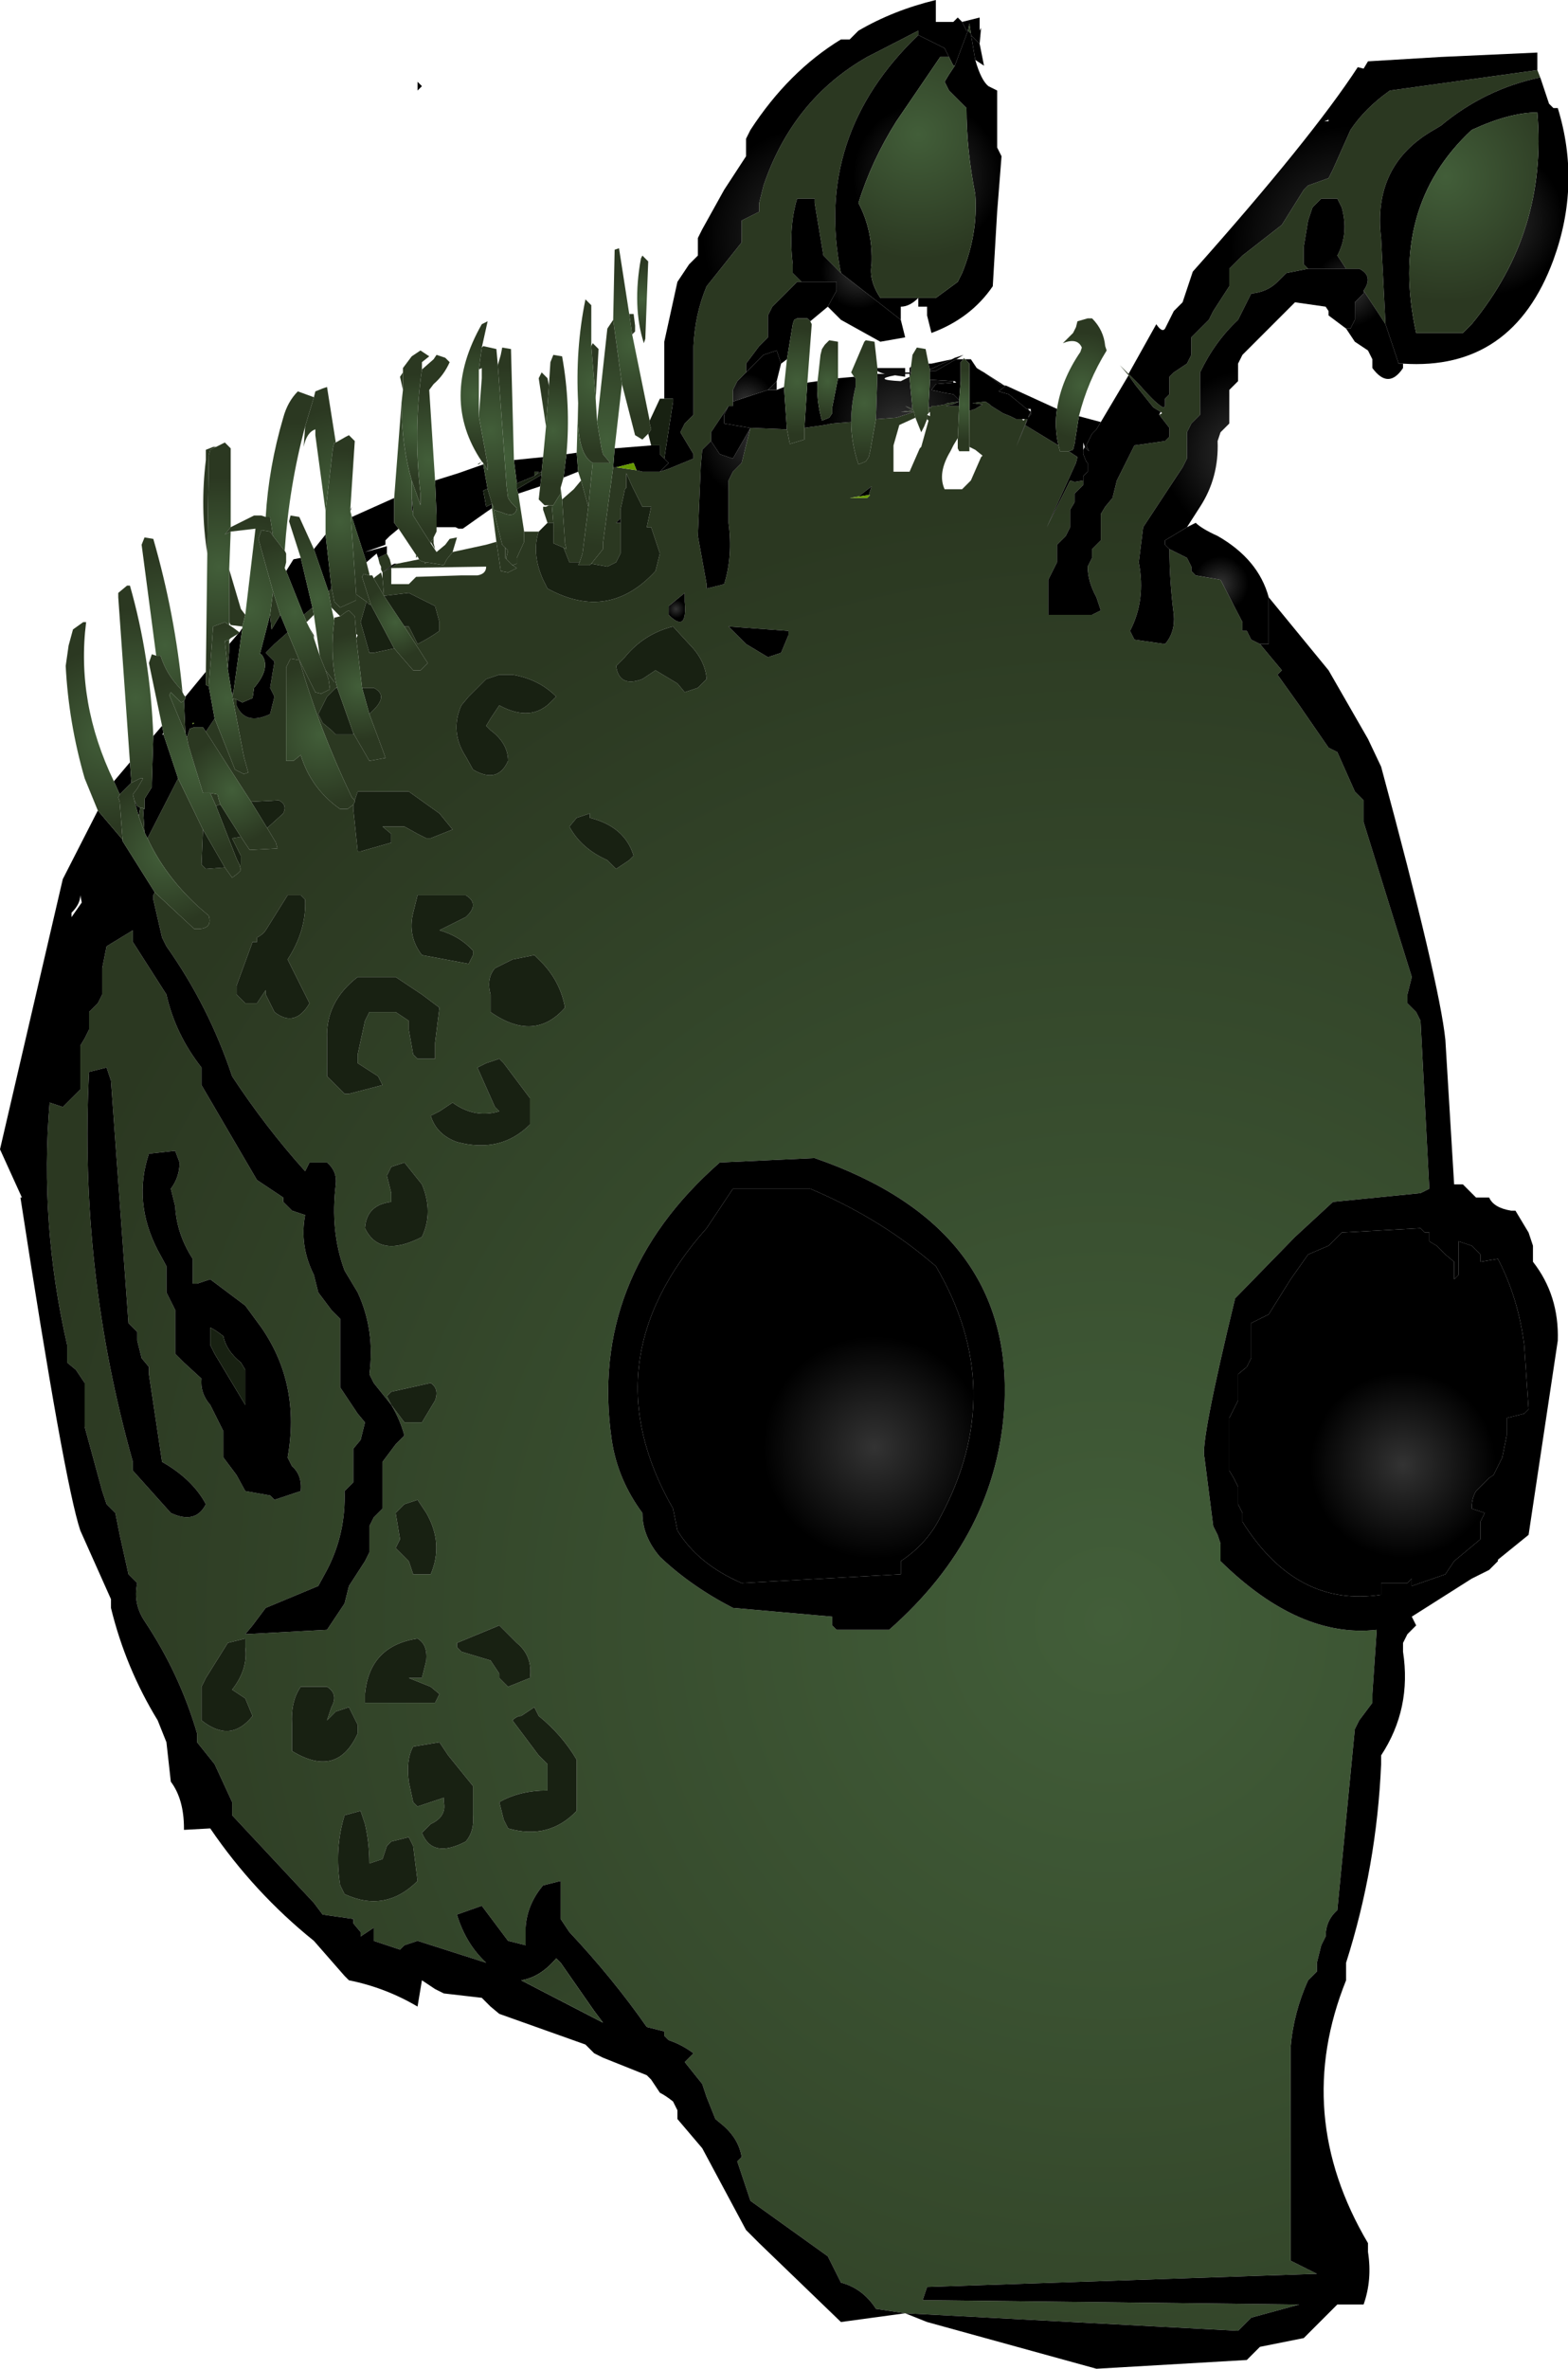 <?xml version="1.0" encoding="UTF-8" standalone="no"?>
<svg xmlns:xlink="http://www.w3.org/1999/xlink" height="81.1px" width="53.7px" xmlns="http://www.w3.org/2000/svg">
  <g transform="matrix(1.0, 0.0, 0.0, 1.0, 26.85, 40.55)">
    <path d="M11.8 -27.75 L12.15 -27.4 Q12.8 -26.65 13.0 -26.6 L13.05 -26.65 13.05 -26.75 13.05 -26.9 13.2 -27.05 13.2 -27.65 13.35 -27.8 13.8 -28.1 13.95 -28.4 13.95 -29.0 14.25 -29.3 14.55 -29.6 14.7 -29.9 15.25 -30.75 15.25 -31.35 15.7 -31.8 17.05 -32.85 17.8 -34.05 17.95 -34.2 18.65 -34.45 18.8 -34.75 19.4 -36.1 Q19.9 -36.85 20.75 -37.45 L25.8 -38.15 25.9 -37.9 Q24.0 -37.5 22.5 -36.25 L22.25 -36.1 Q20.15 -34.9 20.45 -32.4 L20.6 -29.45 19.85 -30.6 Q20.2 -31.1 19.7 -31.35 L19.25 -31.35 18.95 -31.8 Q19.35 -32.55 19.1 -33.45 L18.95 -33.75 18.4 -33.75 18.1 -33.45 17.95 -33.0 17.8 -32.1 17.8 -31.5 17.95 -31.35 17.2 -31.2 16.9 -30.9 Q16.55 -30.55 16.0 -30.5 L15.55 -29.6 Q14.75 -28.85 14.25 -27.8 L14.25 -27.5 14.25 -26.35 13.95 -26.05 13.8 -25.75 13.8 -24.85 13.65 -24.55 12.3 -22.5 12.15 -21.3 Q12.4 -20.0 11.85 -18.95 L12.0 -18.65 13.05 -18.5 Q13.4 -18.9 13.35 -19.5 13.2 -20.65 13.2 -21.75 L13.8 -21.45 13.95 -21.15 13.95 -21.0 14.1 -20.85 14.95 -20.7 15.7 -19.25 15.7 -18.95 15.85 -18.95 16.0 -18.65 16.3 -18.5 17.05 -17.6 16.9 -17.45 17.65 -16.4 18.65 -14.95 18.95 -14.8 19.55 -13.45 19.85 -13.15 19.85 -12.85 19.85 -12.4 21.5 -7.1 21.35 -6.5 21.35 -6.2 21.65 -5.9 21.8 -5.6 22.1 0.15 21.8 0.3 18.8 0.6 17.5 1.8 15.55 3.8 15.45 3.9 Q14.25 8.85 14.4 9.35 L14.7 11.7 14.85 12.0 14.95 12.3 14.95 12.9 Q17.65 15.55 20.3 15.25 L20.15 17.45 20.15 17.75 19.7 18.35 19.55 18.65 18.95 24.85 Q18.55 25.2 18.55 25.75 L18.4 26.05 18.25 26.65 18.25 26.95 17.95 27.25 Q17.45 28.35 17.35 29.55 L17.35 36.85 18.25 37.3 4.9 37.75 4.75 38.2 17.65 38.35 16.0 38.8 15.7 39.1 15.55 39.25 4.15 38.65 3.15 38.5 Q2.7 37.8 1.95 37.6 L1.65 37.0 1.5 36.7 -1.15 34.8 -1.6 33.45 -1.45 33.3 Q-1.55 32.7 -2.05 32.25 L-2.35 32.0 -2.65 31.25 -2.8 30.8 -3.4 30.05 -3.1 29.75 Q-3.5 29.45 -3.95 29.3 L-4.1 29.15 -4.1 29.0 -4.7 28.85 Q-5.85 27.2 -7.35 25.6 L-7.65 25.15 -7.65 24.0 -7.65 23.85 -8.25 24.0 Q-8.8 24.65 -8.85 25.45 L-8.85 26.05 -9.45 25.9 -10.35 24.7 -11.2 25.0 Q-10.9 26.0 -10.2 26.65 L-12.55 25.9 -13.0 26.05 -13.15 26.2 -13.6 26.05 -14.05 25.9 -14.05 25.45 -14.5 25.75 -14.5 25.6 -14.75 25.3 -14.75 25.15 -15.8 25.0 -16.1 24.6 -18.2 22.35 -18.9 21.6 -18.9 21.15 -19.5 19.85 -20.1 19.1 -20.1 18.8 Q-20.7 16.75 -21.9 14.95 -22.3 14.35 -22.15 13.65 L-22.45 13.35 -22.75 12.0 -22.9 11.25 -23.2 10.95 -23.35 10.5 -23.95 8.3 -23.95 6.8 -24.25 6.35 -24.55 6.1 -24.55 5.5 Q-25.5 1.35 -25.15 -2.8 L-24.7 -2.65 -24.4 -2.95 -24.1 -3.25 -24.1 -4.15 -24.1 -4.75 -23.95 -5.0 -23.8 -5.3 -23.8 -5.9 -23.5 -6.2 -23.35 -6.5 -23.35 -7.4 -23.2 -8.15 -22.3 -8.7 -22.3 -8.3 -21.15 -6.5 Q-20.85 -5.15 -19.95 -4.0 L-19.95 -3.4 -18.05 -0.15 -17.15 0.45 -17.15 0.6 -16.85 0.9 -16.4 1.05 Q-16.6 2.1 -16.1 3.1 L-15.95 3.7 -15.5 4.3 -15.2 4.6 -15.2 6.1 -15.2 6.95 -14.6 7.85 -14.35 8.15 -14.5 8.75 -14.75 9.05 -14.75 9.65 -14.75 10.2 -15.05 10.5 Q-15.0 11.95 -15.65 13.2 L-15.95 13.75 -17.75 14.5 -18.2 15.1 -18.45 15.4 -15.65 15.25 -15.05 14.35 -14.9 13.75 -14.35 12.9 -14.2 12.6 -14.2 12.3 -14.2 11.7 -14.05 11.4 -13.75 11.1 -13.75 10.05 -13.75 9.5 -13.3 8.9 -13.0 8.6 Q-13.15 8.05 -13.45 7.55 L-14.05 6.8 -14.2 6.5 Q-14.0 5.0 -14.6 3.7 L-15.05 2.95 Q-15.55 1.6 -15.35 0.0 -15.3 -0.45 -15.65 -0.75 L-16.25 -0.75 -16.4 -0.45 Q-17.75 -1.95 -18.9 -3.7 -19.7 -6.1 -21.15 -8.15 L-21.3 -8.45 -21.6 -9.75 -21.6 -9.9 -21.55 -10.0 -20.2 -8.75 Q-19.55 -8.7 -19.7 -9.2 -21.1 -10.35 -21.8 -11.85 L-20.75 -13.9 -19.9 -12.15 -19.95 -10.95 -19.8 -10.8 -19.15 -10.85 -18.9 -10.5 -18.7 -10.65 -18.6 -10.75 -18.65 -10.95 -18.6 -10.95 -18.6 -11.25 -18.9 -11.85 -18.6 -11.9 -18.3 -11.45 -17.35 -11.5 -17.4 -11.7 -17.7 -12.2 -17.15 -12.7 Q-17.0 -13.0 -17.3 -13.15 L-18.25 -13.1 -19.8 -15.5 -19.5 -15.95 -18.8 -14.2 -18.5 -14.05 -18.35 -14.1 -18.5 -14.65 -18.9 -16.75 -18.85 -16.9 -18.9 -16.65 -18.75 -16.6 -18.75 -16.4 Q-18.45 -15.7 -17.6 -16.1 L-17.45 -16.7 -17.6 -17.0 -17.45 -17.9 -17.75 -18.2 -17.45 -18.5 -17.0 -18.9 -16.6 -17.95 -16.05 -16.85 -15.85 -16.8 -15.55 -16.95 -15.6 -17.3 -15.7 -17.6 -15.4 -17.2 -15.35 -17.2 -15.3 -17.0 -15.35 -17.0 -15.65 -16.7 -15.95 -16.1 -15.8 -15.8 -15.5 -15.55 -15.35 -15.4 -14.75 -15.4 -14.75 -15.45 -14.2 -14.5 -13.65 -14.6 -13.7 -14.75 -14.2 -16.1 -14.05 -16.25 Q-13.55 -16.75 -14.05 -17.0 L-14.45 -17.0 -14.65 -18.7 -14.6 -18.8 -14.65 -18.85 -14.7 -19.45 -14.9 -19.65 -15.0 -19.6 -15.2 -19.45 -15.5 -19.75 -15.6 -20.3 -15.5 -20.4 -15.5 -20.45 -15.4 -19.95 -15.2 -19.75 -14.65 -20.0 -14.65 -20.2 -14.3 -19.95 -14.5 -19.25 -14.2 -18.2 -14.05 -18.2 -13.35 -18.35 -12.7 -17.6 -12.45 -17.6 -12.2 -17.85 -12.3 -18.0 -13.0 -19.1 -12.85 -19.1 -12.7 -18.8 -12.55 -18.5 Q-12.15 -18.7 -11.8 -18.95 L-11.8 -19.25 -11.95 -19.8 -12.55 -20.1 -12.85 -20.25 -13.7 -20.15 -13.75 -20.75 -13.75 -20.85 -13.75 -20.95 -13.25 -21.25 -12.5 -21.4 -12.45 -21.35 -12.3 -21.3 -12.3 -21.25 -12.25 -21.3 -11.65 -21.2 -11.55 -21.4 -11.35 -21.65 -10.2 -21.9 -9.85 -22.0 -9.7 -21.0 -9.45 -20.95 -9.15 -21.1 -9.3 -21.2 -9.15 -21.25 -9.15 -21.45 -8.9 -22.0 -8.9 -22.2 -8.9 -22.35 -8.75 -22.35 -8.4 -22.35 Q-8.65 -21.6 -8.25 -20.7 L-8.1 -20.4 Q-6.0 -19.25 -4.4 -21.0 L-4.25 -21.6 -4.55 -22.5 -4.7 -22.5 -4.55 -23.2 -4.85 -23.2 -5.2 -23.9 -5.4 -24.35 -5.4 -23.85 -5.45 -23.8 -5.5 -23.55 -5.6 -23.1 -5.6 -22.8 -5.75 -22.65 -5.6 -22.65 -5.6 -21.9 -5.6 -21.6 -5.75 -21.3 -6.05 -21.15 -6.6 -21.25 -6.2 -21.75 -6.2 -21.95 -5.85 -24.55 -5.75 -24.55 -5.05 -24.45 -4.85 -24.4 -4.25 -24.4 -3.95 -24.5 -3.1 -24.85 -3.1 -25.0 -3.55 -25.75 -3.4 -26.05 -3.1 -26.35 -3.1 -28.7 Q-3.05 -29.8 -2.65 -30.75 L-2.05 -31.5 -1.45 -32.25 -1.45 -33.0 -0.85 -33.3 -0.85 -33.6 -0.7 -34.2 Q0.3 -37.15 2.85 -38.6 L4.6 -39.5 4.6 -39.35 Q1.0 -35.9 1.95 -31.2 L1.35 -31.8 1.05 -33.6 1.05 -33.75 0.45 -33.75 Q0.15 -32.75 0.3 -31.5 L0.3 -31.2 0.6 -30.9 0.45 -30.9 0.15 -30.6 -0.4 -30.05 -0.55 -29.75 -0.55 -29.0 -0.85 -28.7 -1.3 -28.1 -1.3 -27.8 -1.6 -27.5 -1.75 -27.2 -1.75 -26.8 -1.75 -26.65 -1.9 -26.65 -2.5 -25.75 -2.5 -25.45 -2.8 -25.15 -2.85 -24.6 -2.95 -22.2 -2.65 -20.55 -2.65 -20.4 -2.05 -20.55 Q-1.75 -21.5 -1.9 -22.65 L-1.9 -24.1 -1.75 -24.4 -1.45 -24.7 -1.15 -25.9 0.1 -25.85 0.2 -25.35 0.7 -25.5 0.7 -25.7 0.7 -25.9 1.4 -26.0 1.65 -26.05 2.3 -26.1 Q2.3 -25.4 2.55 -24.65 L2.8 -24.75 2.9 -24.9 2.95 -25.1 3.15 -26.2 3.85 -26.25 4.45 -26.45 4.5 -26.25 3.95 -26.0 3.75 -25.3 3.75 -24.4 4.3 -24.4 4.65 -25.2 4.7 -25.25 4.95 -26.15 4.9 -26.2 4.9 -26.35 5.0 -26.3 5.0 -26.35 5.0 -26.45 4.95 -26.4 4.95 -26.5 4.95 -26.6 5.05 -26.6 5.05 -26.65 5.2 -26.65 5.5 -26.7 5.6 -26.75 6.0 -26.8 5.75 -26.7 5.7 -26.7 5.55 -26.65 5.9 -26.65 6.0 -26.65 5.95 -25.5 5.95 -25.55 5.8 -25.3 5.7 -25.1 Q5.25 -24.35 5.5 -23.8 L6.1 -23.8 6.4 -24.1 6.75 -24.9 6.8 -24.95 6.55 -25.15 6.35 -25.25 6.35 -26.5 6.4 -26.5 6.55 -26.55 6.8 -26.7 6.45 -26.75 6.9 -26.8 7.05 -26.7 7.1 -26.65 7.5 -26.4 7.75 -26.3 7.95 -26.2 8.15 -26.2 8.2 -26.15 8.25 -26.2 8.35 -26.2 7.95 -25.25 8.25 -26.0 9.4 -25.3 9.45 -25.1 9.75 -25.1 10.05 -24.9 10.0 -24.7 9.75 -24.15 9.0 -22.5 9.8 -24.1 9.95 -24.05 10.25 -24.1 10.25 -23.95 9.95 -23.65 9.95 -23.35 9.8 -23.1 9.8 -22.5 9.65 -22.2 9.35 -21.9 9.35 -21.3 9.2 -21.0 9.05 -20.7 9.05 -20.1 9.05 -19.65 9.05 -19.5 9.2 -19.5 10.55 -19.5 10.85 -19.65 10.7 -20.1 Q10.4 -20.65 10.4 -21.15 L10.55 -21.45 10.55 -21.75 10.85 -22.05 10.85 -22.95 11.0 -23.2 11.25 -23.5 11.4 -24.1 11.85 -25.0 12.0 -25.3 13.05 -25.45 13.2 -25.6 13.2 -25.9 12.85 -26.35 12.95 -26.4 12.9 -26.45 12.65 -26.6 12.05 -27.35 11.8 -27.7 11.5 -28.05 11.8 -27.75 M-14.7 -13.15 L-14.8 -13.25 Q-15.9 -15.55 -16.6 -17.95 L-16.9 -18.0 -17.05 -17.7 -17.05 -14.5 -16.8 -14.5 -16.55 -14.7 Q-16.2 -13.55 -15.2 -12.85 L-14.95 -12.85 -14.75 -13.0 -14.75 -12.85 -14.6 -11.4 -14.5 -11.4 -13.45 -11.7 -13.45 -12.0 -13.75 -12.25 -13.0 -12.25 -12.55 -12.0 -12.25 -11.85 -12.1 -11.85 -11.35 -12.15 -11.8 -12.7 -12.85 -13.45 -14.6 -13.45 -14.7 -13.15 M-13.45 7.55 L-13.0 8.15 -12.4 8.15 -11.95 7.4 Q-11.8 7.0 -12.1 6.8 L-13.45 7.1 -13.6 7.25 -13.45 7.55 M-11.15 -24.35 L-10.9 -24.6 -11.15 -24.35 -11.35 -24.15 -11.15 -24.35 M-10.35 -24.75 L-10.45 -24.65 -10.5 -24.65 -10.35 -24.75 M4.4 -26.55 L4.45 -26.45 4.0 -26.45 4.4 -26.5 4.15 -26.65 4.4 -26.55 M8.35 -26.25 L8.4 -26.3 8.25 -26.0 8.35 -26.25 M2.55 -23.55 L2.25 -23.5 2.85 -23.5 2.95 -23.6 2.9 -23.6 3.0 -23.9 2.55 -23.55 M0.15 -18.95 L-1.9 -19.1 -1.3 -18.5 -0.55 -18.05 -0.1 -18.2 0.15 -18.8 0.15 -18.95 M1.65 15.1 L1.8 15.25 1.95 15.25 3.6 15.25 Q7.3 12.0 7.55 7.55 7.85 1.45 1.05 -0.9 L-2.2 -0.75 Q-6.7 3.2 -5.9 8.75 -5.7 10.1 -4.85 11.25 -4.85 12.05 -4.25 12.75 -3.2 13.75 -1.75 14.5 L1.65 14.8 1.65 15.1 M-6.7 -23.2 L-6.9 -21.6 -7.0 -21.3 -7.35 -21.3 -7.55 -21.8 -7.45 -21.75 -7.5 -21.95 -7.6 -23.45 -7.2 -23.8 -6.95 -24.1 -6.7 -23.2 M-19.65 -13.4 L-19.4 -13.35 -19.35 -13.15 -19.3 -13.0 -19.35 -13.0 -19.45 -12.95 -19.65 -13.4 M-23.2 -4.0 L-23.8 -3.85 Q-24.15 2.95 -22.3 9.5 L-22.3 9.8 -21.0 11.25 Q-20.15 11.65 -19.8 10.95 -20.25 10.1 -21.3 9.5 L-21.75 6.5 -21.75 6.25 -22.0 5.95 -22.15 5.35 -22.15 5.05 -22.45 4.75 -23.05 -3.55 -23.2 -4.0 M-20.85 -1.15 L-21.75 -1.05 Q-22.3 0.6 -21.45 2.25 L-21.15 2.8 -21.15 3.1 -21.15 3.7 -20.85 4.3 -20.85 4.9 -20.85 5.8 -20.55 6.1 -19.95 6.65 Q-20.0 7.15 -19.65 7.55 L-19.35 8.15 -19.2 8.45 -19.2 9.35 -18.75 9.95 -18.45 10.5 -17.6 10.65 -17.45 10.8 -16.55 10.5 Q-16.5 9.95 -16.85 9.65 L-17.0 9.35 Q-16.55 6.85 -17.9 4.9 L-18.45 4.15 -19.65 3.25 -20.1 3.4 -20.25 3.4 -20.25 3.1 -20.25 2.55 Q-20.8 1.7 -20.85 0.75 L-21.0 0.15 Q-20.7 -0.25 -20.7 -0.75 L-20.85 -1.15 M-3.95 -19.5 Q-3.3 -18.85 -3.4 -19.95 L-3.4 -20.25 -3.95 -19.8 -3.95 -19.5 M-8.55 -24.25 L-8.55 -24.4 -8.4 -24.4 -8.55 -24.25 M-8.05 -23.25 L-7.95 -23.25 -7.9 -22.65 -8.1 -22.65 -8.25 -23.1 -8.25 -23.2 -8.15 -23.2 -8.05 -23.25 M-9.55 -21.8 L-9.45 -21.7 -9.5 -21.5 -9.5 -21.4 -9.55 -21.45 -9.55 -21.65 -9.55 -21.8 M-5.75 -17.75 Q-5.65 -17.0 -4.85 -17.3 L-4.4 -17.6 -3.65 -17.15 -3.4 -16.85 -2.95 -17.0 -2.65 -17.3 Q-2.7 -17.95 -3.25 -18.5 L-3.8 -19.1 Q-4.8 -18.85 -5.45 -18.05 L-5.75 -17.75 M-7.95 -16.55 L-7.8 -16.7 Q-8.4 -17.3 -9.3 -17.45 L-9.75 -17.45 -10.2 -17.3 -10.8 -16.7 -11.05 -16.4 Q-11.45 -15.5 -10.9 -14.65 L-10.65 -14.2 Q-9.8 -13.7 -9.45 -14.5 -9.45 -15.1 -10.05 -15.55 L-10.2 -15.7 -10.05 -15.95 -9.75 -16.4 Q-8.65 -15.8 -7.95 -16.55 M-6.65 -12.7 L-7.1 -12.55 -7.35 -12.25 Q-6.95 -11.5 -6.05 -11.1 L-5.75 -10.8 -5.3 -11.1 -5.15 -11.25 Q-5.45 -12.25 -6.65 -12.55 L-6.65 -12.7 M-12.6 -21.55 L-12.55 -21.5 -12.6 -21.45 -12.6 -21.55 M-13.6 -21.6 L-13.5 -21.4 -13.45 -21.2 -13.35 -21.25 -13.75 -20.95 -13.8 -21.05 -13.8 -21.1 -13.8 -21.15 -13.85 -21.25 -13.9 -21.45 -13.6 -21.6 M-13.45 -20.9 L-13.45 -20.75 -13.45 -20.55 -12.85 -20.55 -12.6 -20.8 -11.05 -20.85 -10.5 -20.85 Q-10.2 -20.9 -10.2 -21.15 L-13.45 -21.1 -13.45 -20.95 -13.45 -20.9 M-16.45 -19.5 L-16.15 -19.75 -16.1 -19.5 -16.35 -19.25 -16.45 -19.5 M-16.1 -18.7 L-16.25 -19.05 -16.1 -18.8 -16.1 -18.7 M-12.55 -9.9 L-12.7 -9.3 Q-12.9 -8.5 -12.4 -7.85 L-10.8 -7.55 -10.65 -7.85 -10.65 -8.0 Q-11.1 -8.5 -11.8 -8.7 L-10.9 -9.15 Q-10.4 -9.6 -10.9 -9.9 L-12.55 -9.9 M-14.6 -7.1 Q-15.7 -6.25 -15.65 -5.0 L-15.65 -3.7 -15.35 -3.4 -15.05 -3.1 -14.9 -3.1 -13.75 -3.4 -13.9 -3.7 -14.6 -4.15 -14.6 -4.45 -14.35 -5.6 -14.2 -5.9 -13.3 -5.9 -12.85 -5.6 -12.85 -5.3 -12.7 -4.45 -12.55 -4.3 -11.95 -4.3 -11.95 -4.85 -11.8 -6.05 -12.4 -6.5 -13.3 -7.1 -14.6 -7.1 M-16.55 -9.9 L-17.0 -9.9 -17.75 -8.7 Q-17.85 -8.55 -18.05 -8.45 L-18.05 -8.3 -18.2 -8.3 -18.75 -6.8 -18.75 -6.5 -18.45 -6.2 -18.05 -6.2 -17.75 -6.65 -17.75 -6.5 -17.45 -5.9 Q-16.75 -5.35 -16.25 -6.2 L-16.85 -7.4 -17.0 -7.7 Q-16.35 -8.7 -16.4 -9.75 L-16.55 -9.9 M-10.5 -4.0 L-9.9 -2.65 -9.75 -2.5 Q-10.6 -2.25 -11.35 -2.8 L-11.8 -2.5 -12.1 -2.35 Q-11.9 -1.7 -11.2 -1.45 -9.7 -1.05 -8.7 -2.05 L-8.7 -2.65 -8.7 -2.95 -9.6 -4.15 -9.75 -4.3 -10.2 -4.15 -10.5 -4.0 M-13.6 -0.3 L-13.45 0.3 -13.45 0.6 Q-14.3 0.7 -14.35 1.5 -13.85 2.55 -12.4 1.8 -12.0 0.95 -12.4 0.0 L-13.0 -0.75 -13.45 -0.6 -13.6 -0.3 M-9.3 -7.7 L-9.9 -7.4 Q-10.2 -7.05 -10.05 -6.5 L-10.05 -5.9 Q-8.55 -4.85 -7.5 -6.05 -7.65 -6.9 -8.25 -7.55 L-8.55 -7.85 -9.3 -7.7 M-13.15 12.15 L-13.3 12.45 -12.85 12.9 -12.7 13.35 -12.1 13.35 Q-11.65 12.3 -12.25 11.25 L-12.55 10.8 -13.0 10.95 -13.3 11.25 -13.15 12.15 M-14.9 17.9 L-15.35 18.05 -15.65 18.35 -15.5 17.9 Q-15.25 17.45 -15.65 17.2 L-16.55 17.2 Q-16.9 17.7 -16.85 18.5 L-16.85 19.4 Q-15.3 20.35 -14.6 18.8 L-14.6 18.5 -14.9 17.9 M-14.35 17.75 L-11.95 17.75 -11.8 17.45 -12.1 17.2 -12.85 16.9 -12.4 16.9 -12.25 16.3 Q-12.2 15.75 -12.55 15.55 -14.2 15.8 -14.35 17.45 L-14.35 17.75 M-11.05 16.0 L-10.05 16.3 -9.75 16.75 -9.75 16.9 -9.45 17.2 -8.7 16.9 Q-8.6 16.15 -9.15 15.7 L-9.75 15.1 -11.2 15.7 -11.2 15.85 -11.05 16.0 M-18.45 15.55 L-19.05 15.7 -19.8 16.9 -19.95 17.2 -19.95 17.75 -19.95 18.35 Q-18.95 19.15 -18.2 18.2 L-18.45 17.6 -18.9 17.3 Q-18.35 16.6 -18.45 15.85 L-18.45 15.55 M-11.8 19.1 L-12.7 19.25 Q-12.95 19.7 -12.85 20.45 L-12.7 21.15 -12.55 21.3 -12.1 21.15 -11.65 21.0 -11.65 21.15 Q-11.55 21.65 -12.1 21.9 L-12.4 22.2 Q-12.05 23.1 -10.9 22.5 -10.6 22.15 -10.65 21.6 L-10.65 20.6 -11.5 19.55 -11.8 19.1 M-15.05 21.6 Q-15.4 22.75 -15.2 24.0 L-15.05 24.3 Q-13.65 24.95 -12.55 23.85 L-12.7 22.65 -12.85 22.35 -13.45 22.5 -13.6 22.65 -13.75 23.1 -14.2 23.25 Q-14.2 22.55 -14.35 21.9 L-14.5 21.45 -15.05 21.6 M-8.55 17.9 L-9.0 18.2 Q-9.15 18.2 -9.3 18.35 L-8.4 19.55 -8.1 19.85 -8.1 20.45 -8.1 20.75 Q-9.05 20.75 -9.75 21.15 L-9.6 21.75 -9.45 22.05 Q-8.05 22.45 -7.1 21.45 L-7.1 20.3 -7.1 19.7 Q-7.6 18.85 -8.4 18.2 L-8.55 17.9" fill="url(#gradient0)" fill-rule="evenodd" stroke="none"/>
    <path d="M25.8 -38.15 L20.75 -37.45 Q19.9 -36.85 19.4 -36.1 L18.8 -34.75 18.65 -34.45 17.95 -34.2 17.8 -34.05 17.05 -32.85 15.7 -31.8 15.25 -31.35 15.25 -30.75 14.7 -29.9 14.55 -29.6 14.25 -29.3 13.95 -29.0 13.95 -28.4 13.8 -28.1 13.35 -27.8 13.2 -27.65 13.2 -27.05 13.05 -26.9 13.05 -26.75 13.05 -26.65 13.0 -26.6 Q12.8 -26.65 12.15 -27.4 L11.8 -27.75 12.75 -29.45 Q12.95 -29.15 13.05 -29.3 L13.2 -29.6 13.35 -29.9 13.65 -30.2 14.0 -31.25 Q18.05 -35.8 19.65 -38.25 L19.85 -38.2 20.0 -38.45 22.5 -38.6 25.8 -38.75 25.8 -38.15 M11.8 -27.7 L12.05 -27.35 12.65 -26.6 12.9 -26.45 12.85 -26.35 13.2 -25.9 13.2 -25.6 13.05 -25.45 12.0 -25.3 11.85 -25.0 11.4 -24.1 11.25 -23.5 11.0 -23.2 10.85 -22.95 10.85 -22.05 10.55 -21.75 10.55 -21.45 10.4 -21.15 Q10.4 -20.65 10.7 -20.1 L10.85 -19.65 10.55 -19.5 9.2 -19.5 9.05 -19.5 9.05 -19.65 9.05 -20.1 9.05 -20.7 9.2 -21.0 9.35 -21.3 9.35 -21.9 9.65 -22.2 9.8 -22.5 9.8 -23.1 9.95 -23.35 9.95 -23.65 10.25 -23.95 10.25 -24.1 10.25 -24.25 10.4 -24.4 10.4 -24.7 10.35 -24.75 10.25 -25.0 10.25 -25.15 10.3 -25.25 10.45 -25.1 10.35 -25.3 10.55 -25.7 10.7 -25.85 10.85 -26.1 11.8 -27.7 M18.65 -36.45 L18.5 -36.4 18.65 -36.4 18.65 -36.45" fill="url(#gradient1)" fill-rule="evenodd" stroke="none"/>
    <path d="M20.6 -29.45 L20.45 -32.4 Q20.15 -34.9 22.25 -36.1 L22.5 -36.25 Q24.0 -37.5 25.9 -37.9 L26.2 -37.0 26.35 -36.85 26.5 -36.85 Q27.3 -34.25 26.35 -31.65 24.95 -27.85 21.2 -28.1 L21.05 -28.1 20.6 -29.45 M23.25 -29.15 L23.55 -29.45 Q26.15 -32.6 25.8 -36.7 24.85 -36.7 23.55 -36.1 20.7 -33.45 21.65 -29.15 L23.25 -29.15" fill="url(#gradient2)" fill-rule="evenodd" stroke="none"/>
    <path d="M23.25 -29.15 L21.65 -29.15 Q20.7 -33.45 23.55 -36.1 24.85 -36.7 25.8 -36.7 26.15 -32.6 23.55 -29.45 L23.25 -29.15" fill="url(#gradient3)" fill-rule="evenodd" stroke="none"/>
    <path d="M17.95 -31.35 L17.8 -31.5 17.8 -32.1 17.95 -33.0 18.1 -33.45 18.4 -33.75 18.95 -33.75 19.1 -33.45 Q19.35 -32.55 18.95 -31.8 L19.25 -31.35 17.95 -31.35 M19.85 -30.6 L20.6 -29.45 21.05 -28.1 21.2 -28.1 21.2 -27.95 Q20.7 -27.2 20.15 -27.95 L20.15 -28.25 20.0 -28.55 19.55 -28.85 19.25 -29.3 19.4 -29.3 19.55 -29.6 19.55 -30.2 19.85 -30.5 19.85 -30.6" fill="url(#gradient4)" fill-rule="evenodd" stroke="none"/>
    <path d="M4.6 -39.35 L4.6 -39.5 2.85 -38.6 Q0.3 -37.15 -0.7 -34.2 L-0.85 -33.6 -0.85 -33.3 -1.45 -33.0 -1.45 -32.25 -2.05 -31.5 -2.65 -30.75 Q-3.05 -29.8 -3.1 -28.7 L-3.1 -26.35 -3.4 -26.05 -3.55 -25.75 -3.1 -25.0 -3.1 -24.85 -3.95 -24.5 -4.25 -24.4 -3.95 -24.7 -4.1 -24.85 -3.8 -26.8 -3.8 -26.9 -4.1 -26.9 -4.1 -28.85 -3.65 -30.9 -3.25 -31.5 -2.95 -31.8 -2.95 -32.4 -2.8 -32.7 -2.05 -34.05 -1.3 -35.2 -1.3 -35.8 -1.15 -36.1 Q0.15 -38.1 1.95 -39.2 L2.25 -39.2 2.55 -39.5 Q3.75 -40.2 5.2 -40.55 L5.2 -40.1 5.2 -39.8 5.8 -39.8 5.95 -39.95 6.1 -39.8 6.25 -39.5 6.3 -39.5 5.85 -38.3 5.8 -38.3 5.65 -38.6 5.5 -38.9 4.9 -39.2 4.6 -39.35 M6.7 -39.05 L6.85 -38.3 6.55 -38.5 6.4 -39.4 6.4 -39.35 6.7 -39.05" fill="url(#gradient5)" fill-rule="evenodd" stroke="none"/>
    <path d="M1.95 -31.2 Q1.0 -35.9 4.6 -39.35 L4.9 -39.2 5.5 -38.9 5.65 -38.6 5.35 -38.6 3.85 -36.4 Q3.0 -35.05 2.55 -33.6 3.05 -32.65 3.0 -31.5 2.9 -30.95 3.3 -30.35 L3.75 -30.35 4.6 -30.35 5.05 -30.35 5.2 -30.35 5.95 -30.9 6.1 -31.2 Q6.65 -32.55 6.55 -33.9 6.25 -35.4 6.25 -36.85 L5.95 -37.15 5.65 -37.45 5.5 -37.75 5.65 -38.0 5.85 -38.3 6.3 -39.5 6.25 -39.5 6.1 -39.8 6.7 -39.95 6.7 -39.5 6.75 -39.6 6.7 -39.05 6.4 -39.35 6.4 -39.4 6.55 -38.5 Q6.75 -37.8 7.0 -37.6 L7.3 -37.45 7.3 -36.7 7.3 -35.8 7.3 -35.5 7.45 -35.2 7.3 -33.3 7.15 -30.75 Q6.4 -29.65 5.05 -29.15 L4.9 -29.75 4.9 -30.05 4.6 -30.05 4.6 -30.35 Q4.3 -30.05 4.0 -30.05 L4.0 -29.6 1.95 -31.2 M6.35 -39.75 L6.3 -39.5 6.4 -39.4 6.35 -39.75" fill="url(#gradient6)" fill-rule="evenodd" stroke="none"/>
    <path d="M5.65 -38.6 L5.8 -38.3 5.85 -38.3 5.65 -38.0 5.5 -37.75 5.65 -37.45 5.95 -37.15 6.25 -36.85 Q6.25 -35.4 6.55 -33.9 6.65 -32.55 6.1 -31.2 L5.95 -30.9 5.2 -30.35 5.05 -30.35 4.6 -30.35 3.75 -30.35 3.3 -30.35 Q2.9 -30.95 3.0 -31.5 3.05 -32.65 2.55 -33.6 3.0 -35.05 3.85 -36.4 L5.35 -38.6 5.65 -38.6 M6.35 -39.75 L6.4 -39.4 6.3 -39.5 6.35 -39.75" fill="url(#gradient7)" fill-rule="evenodd" stroke="none"/>
    <path d="M0.6 -30.9 L0.3 -31.2 0.3 -31.5 Q0.15 -32.75 0.45 -33.75 L1.05 -33.75 1.05 -33.6 1.35 -31.8 1.95 -31.2 4.0 -29.6 4.15 -29.0 3.3 -28.85 1.95 -29.6 1.5 -30.05 1.8 -30.6 1.8 -30.9 0.6 -30.9" fill="url(#gradient8)" fill-rule="evenodd" stroke="none"/>
    <path d="M3.15 -26.2 L2.95 -25.1 2.9 -24.9 2.8 -24.75 2.55 -24.65 Q2.3 -25.4 2.3 -26.1 2.3 -26.7 2.45 -27.3 L2.45 -27.45 2.45 -27.6 2.4 -27.65 2.3 -27.8 2.75 -28.85 2.8 -28.9 3.1 -28.85 3.2 -27.95 3.2 -27.85 3.2 -27.75 3.15 -26.2" fill="url(#gradient9)" fill-rule="evenodd" stroke="none"/>
    <path d="M10.25 -24.1 L9.95 -24.05 9.8 -24.1 9.0 -22.5 9.75 -24.15 10.0 -24.7 10.05 -24.9 9.75 -25.1 9.9 -25.15 9.95 -25.35 10.1 -26.3 10.85 -26.1 10.7 -25.85 10.55 -25.7 10.35 -25.3 10.45 -25.1 10.3 -25.25 10.25 -25.4 10.25 -25.15 10.25 -25.0 10.35 -24.75 10.4 -24.7 10.4 -24.4 10.25 -24.25 10.25 -24.1 M9.4 -25.3 L8.25 -26.0 7.95 -25.25 8.35 -26.2 8.45 -26.45 8.45 -26.55 8.35 -26.55 8.3 -26.55 8.25 -26.6 7.7 -27.05 7.35 -27.15 7.6 -27.35 9.35 -26.55 Q9.25 -25.95 9.4 -25.3 M6.0 -26.65 L5.9 -26.65 5.55 -26.65 5.7 -26.7 5.75 -26.7 6.0 -26.8 5.6 -26.75 5.5 -26.7 5.2 -26.65 5.05 -26.65 5.05 -26.6 4.95 -26.6 5.0 -27.55 5.8 -27.5 5.8 -27.45 5.2 -27.4 5.05 -27.2 5.5 -27.1 5.8 -27.05 6.0 -26.85 6.0 -26.8 6.0 -26.65 M4.45 -26.45 L3.85 -26.25 3.15 -26.2 3.2 -27.75 3.45 -27.75 Q3.25 -27.8 3.2 -27.85 L3.2 -27.95 4.15 -27.95 4.15 -27.8 4.3 -27.8 4.35 -27.8 4.35 -27.75 4.3 -27.75 4.15 -27.75 4.15 -27.65 3.8 -27.7 Q3.0 -27.55 4.0 -27.5 L4.3 -27.65 4.3 -27.6 4.4 -26.55 4.15 -26.65 4.4 -26.5 4.0 -26.45 4.45 -26.45 M2.3 -26.1 L1.65 -26.05 1.4 -26.0 0.7 -25.9 0.8 -27.45 1.15 -27.5 Q1.1 -26.85 1.3 -26.15 L1.55 -26.25 1.65 -26.4 1.65 -26.6 1.85 -27.6 2.4 -27.65 2.45 -27.6 2.45 -27.45 2.45 -27.3 Q2.3 -26.7 2.3 -26.1 M0.1 -25.85 L-1.15 -25.9 -2.05 -26.05 -2.05 -26.35 -1.9 -26.65 -1.75 -26.65 -1.75 -26.8 -1.45 -26.9 -0.55 -27.2 -0.25 -27.2 0.0 -27.3 0.1 -25.85 M5.75 -28.25 L5.85 -28.3 6.15 -28.4 5.9 -28.25 5.8 -28.2 5.2 -27.85 5.15 -27.85 5.0 -27.85 5.0 -27.9 5.75 -28.25 M6.6 -27.95 L6.85 -27.8 7.55 -27.35 7.4 -27.4 6.85 -27.8 6.75 -27.85 6.6 -27.95 M5.05 -26.75 L5.05 -26.85 5.05 -26.75 M8.4 -26.3 L8.45 -26.35 8.45 -26.45 8.35 -26.25 8.25 -26.0 8.4 -26.3 M2.9 -23.6 L2.55 -23.55 3.0 -23.9 2.9 -23.6" fill="url(#gradient10)" fill-rule="evenodd" stroke="none"/>
    <path d="M4.95 -26.6 L4.95 -26.5 4.95 -26.4 4.9 -26.35 4.9 -26.2 4.8 -25.95 4.7 -25.75 4.5 -26.25 4.45 -26.45 4.4 -26.55 4.3 -27.6 4.3 -27.65 4.35 -27.75 4.35 -27.8 4.35 -28.0 4.4 -28.4 4.55 -28.65 4.85 -28.6 4.95 -28.1 5.0 -27.9 5.0 -27.85 5.0 -27.55 4.95 -26.6" fill="url(#gradient11)" fill-rule="evenodd" stroke="none"/>
    <path d="M8.35 -26.2 L8.25 -26.2 8.15 -26.2 7.95 -26.2 7.75 -26.3 7.5 -26.4 7.1 -26.65 7.05 -26.7 6.9 -26.8 6.45 -26.75 6.8 -26.7 6.55 -26.55 6.4 -26.5 6.35 -26.5 6.35 -27.45 6.35 -28.1 6.2 -28.25 6.4 -28.25 6.6 -27.95 6.75 -27.85 6.85 -27.8 7.4 -27.4 6.7 -27.45 6.35 -27.45 6.7 -27.45 7.4 -27.4 7.55 -27.35 7.6 -27.35 7.35 -27.15 7.7 -27.05 8.25 -26.6 8.3 -26.55 8.35 -26.55 8.4 -26.5 8.45 -26.45 8.35 -26.2 M-4.25 -24.4 L-4.85 -24.4 -5.05 -24.45 -5.15 -24.7 -5.75 -24.55 -5.85 -24.55 -5.8 -25.2 -4.55 -25.3 -4.25 -25.3 -4.25 -25.0 -4.1 -24.85 -3.95 -24.7 -4.25 -24.4 M-5.6 -22.65 L-5.75 -22.65 -5.6 -22.8 -5.6 -22.65 M-13.25 -21.25 L-13.75 -20.95 -13.35 -21.25 -13.25 -21.25 M-15.5 -20.45 L-15.5 -20.4 -15.6 -20.3 -16.1 -21.75 -15.7 -22.25 -15.5 -20.45 M-17.0 -18.9 L-17.45 -18.5 -17.75 -18.2 -17.45 -17.9 -17.6 -17.0 -17.45 -16.7 -17.6 -16.1 Q-18.45 -15.7 -18.75 -16.4 L-18.75 -16.6 -18.55 -16.5 -18.2 -16.65 -18.15 -17.0 Q-17.55 -17.7 -17.9 -18.15 L-17.95 -18.15 -17.6 -19.5 -17.55 -19.0 -17.25 -19.5 -17.0 -18.9 M-18.85 -16.9 L-18.9 -16.75 -19.05 -17.65 -19.0 -18.25 -19.0 -18.5 -18.7 -18.85 -18.65 -18.9 -18.55 -19.05 -18.85 -16.9 M-19.5 -15.95 L-19.8 -15.5 -19.9 -15.65 -20.05 -15.65 -20.2 -15.65 -20.35 -15.6 -20.45 -15.3 -20.5 -15.45 -20.55 -16.55 -20.5 -16.65 -20.5 -16.7 -19.8 -17.55 -19.8 -17.1 -19.7 -17.05 -19.5 -15.95 M-20.75 -13.9 L-21.8 -11.85 -21.9 -12.05 -21.95 -12.85 -21.9 -12.85 -21.9 -13.0 -21.9 -13.2 -21.65 -13.6 -21.65 -13.75 -21.6 -15.35 -21.3 -15.7 -21.25 -15.45 -21.3 -15.4 -21.25 -15.4 -20.75 -13.9 M-21.55 -10.0 L-21.6 -9.9 -21.6 -9.75 -21.3 -8.45 -21.15 -8.15 Q-19.7 -6.1 -18.9 -3.7 -17.75 -1.95 -16.4 -0.45 L-16.25 -0.75 -15.65 -0.75 Q-15.3 -0.45 -15.35 0.0 -15.55 1.6 -15.05 2.95 L-14.6 3.7 Q-14.0 5.0 -14.2 6.5 L-14.05 6.8 -13.45 7.55 Q-13.15 8.05 -13.0 8.6 L-13.3 8.9 -13.75 9.5 -13.75 10.05 -13.75 11.1 -14.05 11.4 -14.2 11.7 -14.2 12.3 -14.2 12.6 -14.35 12.9 -14.9 13.75 -15.05 14.35 -15.65 15.25 -18.45 15.4 -18.2 15.1 -17.75 14.5 -15.95 13.75 -15.65 13.2 Q-15.0 11.95 -15.05 10.5 L-14.75 10.2 -14.75 9.65 -14.75 9.05 -14.5 8.75 -14.35 8.15 -14.6 7.85 -15.2 6.95 -15.2 6.1 -15.2 4.6 -15.5 4.3 -15.95 3.7 -16.1 3.1 Q-16.6 2.1 -16.4 1.05 L-16.85 0.9 -17.15 0.6 -17.15 0.45 -18.05 -0.15 -19.95 -3.4 -19.95 -4.0 Q-20.85 -5.15 -21.15 -6.5 L-22.3 -8.3 -22.3 -8.7 -23.2 -8.15 -23.35 -7.4 -23.35 -6.5 -23.5 -6.2 -23.8 -5.9 -23.8 -5.3 -23.95 -5.0 -24.1 -4.75 -24.1 -4.15 -24.1 -3.25 -24.4 -2.95 -24.7 -2.65 -25.15 -2.8 Q-25.5 1.35 -24.55 5.5 L-24.55 6.1 -24.25 6.35 -23.95 6.8 -23.95 8.3 -23.35 10.5 -23.2 10.95 -22.9 11.25 -22.75 12.0 -22.45 13.35 -22.15 13.65 Q-22.3 14.35 -21.9 14.95 -20.7 16.75 -20.1 18.8 L-20.1 19.1 -19.5 19.85 -18.9 21.15 -18.9 21.6 -18.2 22.35 -16.1 24.6 -15.8 25.0 -14.75 25.15 -14.75 25.3 -14.5 25.6 -14.5 25.75 -14.05 25.45 -14.05 25.9 -13.6 26.05 -13.15 26.2 -13.0 26.05 -12.55 25.9 -10.2 26.65 Q-10.9 26.0 -11.2 25.0 L-10.35 24.7 -9.45 25.9 -8.85 26.05 -8.85 25.45 Q-8.8 24.65 -8.25 24.0 L-7.65 23.85 -7.65 24.0 -7.65 25.15 -7.35 25.6 Q-5.85 27.2 -4.7 28.85 L-4.1 29.0 -4.1 29.15 -3.95 29.3 Q-3.5 29.45 -3.1 29.75 L-3.4 30.05 -2.8 30.8 -2.65 31.25 -2.35 32.0 -2.05 32.25 Q-1.55 32.7 -1.45 33.3 L-1.6 33.45 -1.15 34.8 1.5 36.7 1.65 37.0 1.95 37.6 Q2.7 37.8 3.15 38.5 L4.15 38.65 15.55 39.25 15.7 39.1 16.0 38.8 17.65 38.35 4.75 38.2 4.9 37.75 18.25 37.3 17.35 36.85 17.35 29.55 Q17.45 28.35 17.95 27.25 L18.25 26.95 18.25 26.65 18.4 26.05 18.55 25.75 Q18.55 25.2 18.95 24.85 L19.55 18.65 19.7 18.35 20.15 17.75 20.15 17.45 20.3 15.25 Q17.65 15.55 14.95 12.9 L14.95 12.3 14.85 12.0 14.7 11.7 14.4 9.35 Q14.25 8.85 15.45 3.9 L15.55 3.8 17.5 1.8 18.8 0.6 21.8 0.3 22.1 0.15 21.8 -5.6 21.65 -5.9 21.35 -6.2 21.35 -6.5 21.5 -7.1 19.85 -12.4 19.85 -12.85 19.85 -13.15 19.55 -13.45 18.95 -14.8 18.65 -14.95 17.65 -16.4 16.9 -17.45 17.05 -17.6 16.3 -18.5 16.6 -18.5 16.6 -19.95 16.6 -20.1 18.65 -17.6 20.0 -15.25 20.45 -14.3 Q22.45 -6.9 22.65 -4.95 L22.95 0.0 23.25 0.0 23.55 0.3 23.7 0.45 24.15 0.45 Q24.3 0.8 24.9 0.9 L25.05 0.9 25.5 1.65 25.65 2.1 25.65 2.65 Q26.55 3.8 26.5 5.35 L25.5 12.0 24.45 12.85 24.45 12.9 24.15 13.2 23.55 13.5 21.5 14.8 21.65 15.1 21.35 15.4 21.2 15.7 21.2 16.0 Q21.5 17.95 20.45 19.55 L20.45 19.85 Q20.3 23.35 19.25 26.65 L19.25 27.25 Q17.4 31.85 20.0 36.25 L20.0 36.55 Q20.15 37.5 19.85 38.35 L18.95 38.35 17.8 39.5 16.3 39.8 16.15 39.95 15.85 40.25 10.7 40.55 4.9 38.95 4.15 38.65 1.95 38.95 -0.85 36.25 -1.3 35.8 -2.8 33.0 -3.65 32.0 -3.65 31.7 -3.8 31.4 Q-4.05 31.2 -4.25 31.1 L-4.55 30.65 -4.7 30.5 -6.2 29.9 -6.5 29.75 -6.8 29.45 -9.75 28.4 -10.05 28.15 -10.35 27.85 -11.65 27.7 -11.95 27.55 -12.4 27.25 -12.55 28.15 Q-13.65 27.5 -14.9 27.25 L-15.05 27.1 -16.1 25.9 Q-18.15 24.25 -19.65 22.05 L-20.55 22.1 -20.55 22.05 Q-20.55 21.05 -21.0 20.45 L-21.15 19.1 -21.45 18.35 Q-22.55 16.55 -23.05 14.5 L-23.05 14.2 -24.1 11.85 Q-24.65 10.2 -26.15 0.45 L-26.1 0.45 -26.85 -1.2 -24.7 -10.45 -23.5 -12.8 -22.65 -11.8 -22.65 -11.75 -21.55 -10.0 M-22.95 -13.8 L-22.4 -14.45 -22.35 -13.75 -22.75 -13.35 -22.95 -13.8 M-14.85 -23.1 L-14.8 -23.2 -14.85 -23.05 -14.85 -23.1 M-14.8 -22.85 L-13.35 -23.5 -13.35 -22.65 -13.2 -22.45 -13.5 -22.2 -13.65 -22.05 -13.65 -22.0 -13.65 -21.9 -14.35 -21.65 -13.6 -21.85 -13.6 -21.65 -13.6 -21.6 -13.9 -21.45 -13.95 -21.6 -14.3 -21.3 -14.8 -22.85 M-11.95 -24.1 L-11.15 -24.35 -10.3 -24.65 -10.15 -23.8 -10.2 -23.8 -10.3 -23.75 -10.2 -23.2 -10.0 -23.3 -10.0 -23.15 -10.15 -23.05 -11.0 -22.45 -11.15 -22.45 -11.25 -22.5 -11.9 -22.5 -11.9 -22.9 -11.95 -24.1 M-9.25 -24.8 L-8.25 -24.9 -8.3 -24.4 Q-8.45 -24.35 -8.55 -24.25 L-8.4 -24.4 -8.55 -24.4 -8.55 -24.25 -9.15 -24.0 -9.25 -24.8 M-7.45 -25.0 L-7.1 -25.05 -7.05 -24.4 -7.55 -24.2 -7.45 -25.0 M4.3 -27.8 L4.3 -27.95 4.35 -28.0 4.35 -27.8 4.3 -27.8 M4.95 -28.1 L5.05 -28.1 5.75 -28.25 5.0 -27.9 4.95 -28.1 M5.9 -28.25 L6.15 -28.25 6.05 -28.15 6.05 -27.5 6.0 -26.85 5.8 -27.05 5.5 -27.1 5.05 -27.2 5.2 -27.4 5.8 -27.45 5.9 -27.45 5.85 -27.5 5.8 -27.5 5.0 -27.55 5.0 -27.85 5.15 -27.85 5.2 -27.85 5.8 -28.2 5.9 -28.25 M4.3 -27.75 L4.35 -27.75 4.3 -27.65 4.3 -27.75 M8.35 -26.25 L8.45 -26.45 8.45 -26.35 8.4 -26.3 8.35 -26.25 M0.15 -18.95 L0.15 -18.8 -0.1 -18.2 -0.55 -18.05 -1.3 -18.5 -1.9 -19.1 0.15 -18.95 M23.85 2.4 L23.55 2.1 23.1 1.95 23.1 3.1 22.95 3.25 22.95 2.65 22.65 2.4 22.35 2.1 22.1 1.95 22.1 1.65 21.95 1.65 21.8 1.5 19.1 1.65 18.95 1.8 18.65 2.1 17.95 2.4 17.35 3.25 16.6 4.45 16.1 4.7 16.0 4.75 16.0 4.85 16.0 5.35 16.0 5.95 15.85 6.25 15.55 6.5 15.55 7.4 15.4 7.7 15.25 8.0 15.25 9.2 15.25 9.8 15.4 10.05 15.55 10.35 15.55 10.95 15.7 11.25 15.7 11.55 Q17.55 14.5 20.45 14.05 L20.45 13.65 21.35 13.65 21.5 13.5 21.5 13.75 22.65 13.35 22.95 12.9 23.85 12.15 23.85 11.55 24.0 11.25 23.55 11.1 Q23.55 10.75 23.7 10.5 L24.15 10.05 24.3 9.95 24.6 9.35 24.75 8.6 24.75 8.0 25.35 7.85 25.5 7.7 25.35 5.5 Q25.15 3.9 24.45 2.55 L23.85 2.65 23.85 2.4 M0.9 0.15 L0.75 0.15 -1.75 0.15 -2.65 1.5 Q-6.7 6.05 -3.8 11.1 L-3.65 11.85 Q-2.95 13.0 -1.45 13.65 L4.0 13.35 4.0 12.9 Q4.9 12.3 5.35 11.4 7.7 7.05 5.2 2.8 L4.9 2.55 Q3.15 1.1 0.9 0.15 M1.65 15.1 L1.65 14.8 -1.75 14.5 Q-3.2 13.75 -4.25 12.75 -4.85 12.05 -4.85 11.25 -5.7 10.1 -5.9 8.75 -6.7 3.2 -2.2 -0.75 L1.05 -0.9 Q7.85 1.45 7.55 7.55 7.3 12.0 3.6 15.25 L1.95 15.25 1.8 15.25 1.65 15.1 M-12.4 -37.6 L-12.55 -37.45 -12.55 -37.75 -12.4 -37.6 M-17.05 -21.0 L-16.8 -21.4 -16.55 -21.45 -16.15 -19.75 -16.45 -19.5 -17.05 -21.0 M-22.25 -13.15 L-22.15 -12.95 -22.05 -12.9 -22.1 -12.6 -22.25 -13.15 M-24.05 -9.65 L-24.1 -9.9 Q-24.1 -9.6 -24.4 -9.3 L-24.4 -9.15 -24.05 -9.65 M-20.85 -1.15 L-20.7 -0.75 Q-20.7 -0.25 -21.0 0.15 L-20.85 0.75 Q-20.8 1.7 -20.25 2.55 L-20.25 3.1 -20.25 3.4 -20.1 3.4 -19.65 3.25 -18.45 4.15 -17.9 4.9 Q-16.55 6.85 -17.0 9.35 L-16.85 9.65 Q-16.5 9.95 -16.55 10.5 L-17.45 10.8 -17.6 10.65 -18.45 10.5 -18.75 9.95 -19.2 9.35 -19.2 8.45 -19.35 8.15 -19.65 7.55 Q-20.0 7.15 -19.95 6.65 L-20.55 6.1 -20.85 5.8 -20.85 4.9 -20.85 4.3 -21.15 3.7 -21.15 3.1 -21.15 2.8 -21.45 2.25 Q-22.3 0.6 -21.75 -1.05 L-20.85 -1.15 M-23.2 -4.0 L-23.05 -3.55 -22.45 4.75 -22.15 5.05 -22.15 5.35 -22.0 5.95 -21.75 6.25 -21.75 6.5 -21.3 9.5 Q-20.25 10.1 -19.8 10.95 -20.15 11.65 -21.0 11.25 L-22.3 9.8 -22.3 9.5 Q-24.15 2.95 -23.8 -3.85 L-23.2 -4.0 M-8.3 -24.3 L-8.35 -23.9 -9.1 -23.65 -9.15 -23.8 -8.3 -24.3 M-11.15 -24.35 L-11.35 -24.15 -11.15 -24.35 M-10.35 -23.8 L-10.3 -23.8 -10.35 -23.8 M-12.75 -23.55 L-12.7 -23.0 -12.75 -23.1 -12.75 -23.55 M-20.2 -15.8 L-20.25 -15.8 -20.25 -15.75 -20.2 -15.8 M-19.65 4.9 L-19.65 5.5 -19.5 5.8 -18.45 7.55 -18.45 6.35 -18.6 6.1 Q-19.1 5.7 -19.2 5.2 -19.45 5.0 -19.65 4.9 M-7.8 26.5 Q-8.35 27.15 -9.0 27.25 L-6.2 28.7 -6.5 28.3 -7.65 26.65 -7.8 26.5" fill="#000000" fill-rule="evenodd" stroke="none"/>
    <path d="M-1.15 -25.9 L-1.45 -24.7 -1.75 -24.4 -1.9 -24.1 -1.9 -22.65 Q-1.75 -21.5 -2.05 -20.55 L-2.65 -20.4 -2.65 -20.55 -2.95 -22.2 -2.85 -24.6 -2.8 -25.15 -2.5 -25.45 -2.2 -25.0 -1.75 -24.85 -1.15 -25.9 M-1.3 -27.8 L-1.3 -28.1 -0.85 -28.7 -0.55 -29.0 -0.55 -29.75 -0.4 -30.05 0.15 -30.6 0.45 -30.9 0.6 -30.9 1.8 -30.9 1.8 -30.6 1.5 -30.05 0.9 -29.55 0.8 -29.65 0.45 -29.65 0.35 -29.6 0.3 -29.45 0.1 -28.25 -0.1 -28.1 -0.25 -28.55 -0.7 -28.4 -1.3 -27.8 M-0.25 -27.5 L-0.25 -27.2 -0.55 -27.2 -0.25 -27.5" fill="url(#gradient12)" fill-rule="evenodd" stroke="none"/>
    <path d="M0.7 -25.9 L0.7 -25.7 0.7 -25.5 0.2 -25.35 0.1 -25.85 0.0 -27.3 0.1 -28.25 0.3 -29.45 0.35 -29.6 0.45 -29.65 0.8 -29.65 0.9 -29.55 0.95 -29.45 0.8 -27.45 0.7 -25.9" fill="url(#gradient13)" fill-rule="evenodd" stroke="none"/>
    <path d="M1.15 -27.5 L1.25 -28.4 1.3 -28.6 1.4 -28.75 1.55 -28.9 1.85 -28.85 1.85 -27.6 1.65 -26.6 1.65 -26.4 1.55 -26.25 1.3 -26.15 Q1.1 -26.85 1.15 -27.5" fill="url(#gradient14)" fill-rule="evenodd" stroke="none"/>
    <path d="M9.75 -25.1 L9.45 -25.1 9.4 -25.3 Q9.25 -25.95 9.35 -26.55 9.5 -27.55 10.15 -28.5 L10.2 -28.65 Q10.05 -29.0 9.55 -28.8 L9.9 -29.15 10.0 -29.35 10.05 -29.55 10.4 -29.65 10.55 -29.65 Q10.95 -29.25 11.0 -28.7 L11.05 -28.55 Q10.4 -27.5 10.1 -26.3 L9.95 -25.35 9.9 -25.15 9.75 -25.1" fill="url(#gradient15)" fill-rule="evenodd" stroke="none"/>
    <path d="M6.35 -26.5 L6.35 -25.25 6.35 -25.1 6.0 -25.1 5.95 -25.2 5.95 -25.5 6.0 -26.65 6.0 -26.8 6.0 -26.85 6.05 -27.5 6.05 -28.15 6.15 -28.25 6.15 -28.3 6.2 -28.25 6.35 -28.1 6.35 -27.45 6.35 -26.5" fill="url(#gradient16)" fill-rule="evenodd" stroke="none"/>
    <path d="M13.2 -21.75 Q13.2 -20.65 13.35 -19.5 13.4 -18.9 13.05 -18.5 L12.0 -18.65 11.85 -18.95 Q12.4 -20.0 12.15 -21.3 L12.3 -22.5 13.65 -24.55 13.8 -24.85 13.8 -25.75 13.95 -26.05 14.25 -26.35 14.25 -27.5 14.25 -27.8 Q14.75 -28.85 15.55 -29.6 L16.0 -30.5 Q16.55 -30.55 16.9 -30.9 L17.2 -31.2 17.95 -31.35 19.25 -31.35 19.7 -31.35 Q20.2 -31.1 19.85 -30.6 L19.85 -30.5 19.55 -30.2 19.55 -29.6 19.4 -29.3 19.25 -29.3 18.65 -29.75 18.65 -29.9 18.55 -30.05 17.5 -30.2 15.7 -28.4 15.55 -28.1 15.55 -27.5 15.25 -27.2 15.25 -26.9 15.25 -26.35 15.25 -26.05 14.95 -25.75 14.85 -25.45 Q14.9 -24.2 14.25 -23.2 L13.8 -22.5 13.05 -22.05 13.05 -21.9 13.2 -21.75" fill="url(#gradient17)" fill-rule="evenodd" stroke="none"/>
    <path d="M16.3 -18.5 L16.0 -18.65 15.85 -18.95 15.7 -18.95 15.7 -19.25 14.95 -20.7 14.1 -20.85 13.95 -21.0 13.95 -21.15 13.8 -21.45 13.2 -21.75 13.05 -21.9 13.05 -22.05 13.8 -22.5 14.1 -22.65 Q14.3 -22.45 14.85 -22.2 16.25 -21.4 16.6 -20.1 L16.6 -19.95 16.6 -18.5 16.3 -18.5" fill="url(#gradient18)" fill-rule="evenodd" stroke="none"/>
    <path d="M-5.05 -24.45 L-5.75 -24.55 -5.15 -24.7 -5.05 -24.45 M2.9 -23.6 L2.95 -23.6 2.85 -23.5 2.25 -23.5 2.55 -23.55 2.9 -23.6 M-20.2 -15.8 L-20.25 -15.75 -20.25 -15.8 -20.2 -15.8" fill="#669900" fill-rule="evenodd" stroke="none"/>
    <path d="M23.85 2.4 L23.85 2.65 24.45 2.55 Q25.15 3.9 25.35 5.5 L25.5 7.7 25.35 7.85 24.75 8.0 24.75 8.6 24.6 9.35 24.3 9.95 24.15 10.05 23.7 10.5 Q23.55 10.75 23.55 11.1 L24.0 11.25 23.85 11.55 23.85 12.15 22.95 12.9 22.65 13.35 21.5 13.75 21.5 13.5 21.35 13.65 20.45 13.65 20.45 14.05 Q17.55 14.5 15.7 11.55 L15.7 11.25 15.55 10.95 15.55 10.35 15.4 10.05 15.25 9.8 15.25 9.2 15.25 8.0 15.4 7.7 15.55 7.4 15.55 6.5 15.85 6.25 16.0 5.95 16.0 5.35 16.0 4.85 16.0 4.75 16.1 4.7 16.6 4.45 17.35 3.25 17.95 2.4 18.65 2.1 18.95 1.8 19.1 1.65 21.8 1.5 21.95 1.65 22.1 1.65 22.1 1.95 22.35 2.1 22.65 2.4 22.95 2.65 22.95 3.25 23.1 3.1 23.1 1.95 23.55 2.1 23.85 2.4" fill="url(#gradient19)" fill-rule="evenodd" stroke="none"/>
    <path d="M0.9 0.15 Q3.15 1.1 4.9 2.55 L5.2 2.8 Q7.7 7.05 5.35 11.4 4.9 12.3 4.0 12.9 L4.0 13.35 -1.45 13.65 Q-2.95 13.0 -3.65 11.85 L-3.8 11.1 Q-6.7 6.05 -2.65 1.5 L-1.75 0.15 0.75 0.15 0.9 0.15" fill="url(#gradient20)" fill-rule="evenodd" stroke="none"/>
    <path d="M-19.8 -17.55 L-19.75 -21.6 -19.7 -24.95 -19.65 -25.15 -19.45 -25.25 -19.25 -25.35 -19.15 -25.4 -18.95 -25.2 -18.95 -22.5 -19.15 -22.25 -18.95 -22.35 -19.0 -21.05 -19.0 -19.25 -19.0 -19.15 -19.15 -19.25 -19.55 -19.1 -19.7 -17.05 -19.8 -17.1 -19.8 -17.55 M-19.05 -17.65 L-19.15 -18.6 -19.0 -18.65 -19.0 -18.5 -19.0 -18.25 -19.05 -17.65" fill="url(#gradient21)" fill-rule="evenodd" stroke="none"/>
    <path d="M-19.75 -21.6 Q-20.0 -23.15 -19.8 -24.8 L-19.8 -25.15 -19.55 -25.25 -19.45 -25.25 -19.65 -25.15 -19.7 -24.95 -19.75 -21.6 M-18.45 -19.5 L-18.55 -19.1 -18.95 -19.15 -19.0 -19.25 -19.0 -21.05 -18.6 -19.7 -18.45 -19.5" fill="url(#gradient22)" fill-rule="evenodd" stroke="none"/>
    <path d="M-13.75 -20.75 L-13.7 -20.15 -14.05 -20.75 -14.0 -20.8 -13.8 -20.95 -13.75 -20.75 M-14.3 -19.95 L-14.65 -20.2 -14.85 -23.05 -14.8 -22.85 -14.3 -21.3 -14.2 -20.9 -14.2 -20.85 -14.4 -20.9 -14.45 -20.8 -14.15 -19.85 -14.2 -19.85 -14.3 -19.95 M-16.1 -26.95 L-16.05 -27.15 -15.8 -27.25 -15.65 -27.3 -15.35 -25.4 -15.4 -25.4 -15.45 -25.2 -15.7 -23.05 -16.05 -25.65 -16.05 -25.85 Q-16.35 -25.75 -16.45 -25.25 L-16.4 -25.95 -16.1 -26.95" fill="url(#gradient23)" fill-rule="evenodd" stroke="none"/>
    <path d="M-14.65 -20.2 L-14.65 -20.0 -15.2 -19.75 -15.4 -19.95 -15.5 -20.45 -15.7 -22.25 -15.7 -23.05 -15.45 -25.2 -15.4 -25.4 -15.35 -25.4 -15.0 -25.6 -14.9 -25.65 -14.7 -25.45 -14.85 -23.15 -14.85 -23.1 -14.85 -23.05 -14.65 -20.2" fill="url(#gradient24)" fill-rule="evenodd" stroke="none"/>
    <path d="M-17.75 -22.85 Q-17.65 -24.55 -17.15 -26.25 -17.0 -26.8 -16.65 -27.15 L-16.1 -26.95 -16.4 -25.95 Q-16.95 -23.9 -17.1 -21.7 L-17.15 -21.75 -17.5 -22.2 -17.6 -22.85 -17.75 -22.85 M-17.5 -20.3 L-17.25 -19.5 -17.55 -19.0 -17.6 -19.5 -17.5 -20.3" fill="url(#gradient25)" fill-rule="evenodd" stroke="none"/>
    <path d="M-10.3 -24.7 L-10.35 -24.75 Q-11.8 -26.9 -10.35 -29.45 L-10.15 -29.55 -10.35 -28.65 -10.45 -27.9 -10.45 -26.3 -10.15 -24.65 -10.15 -24.45 -10.3 -24.7" fill="url(#gradient26)" fill-rule="evenodd" stroke="none"/>
    <path d="M-13.1 -26.75 L-13.05 -27.2 -13.05 -27.6 -13.05 -27.8 -13.05 -27.95 -12.75 -28.35 -12.45 -28.55 -12.15 -28.35 -12.4 -28.15 -12.4 -27.9 Q-12.7 -25.8 -12.45 -23.65 L-12.45 -23.25 -12.75 -24.1 Q-13.1 -25.3 -13.1 -26.75" fill="url(#gradient27)" fill-rule="evenodd" stroke="none"/>
    <path d="M-12.25 -21.3 L-12.3 -21.25 -12.3 -21.3 -12.25 -21.3 M-12.4 -27.9 L-12.0 -28.25 -11.9 -28.4 -11.6 -28.3 -11.45 -28.15 Q-11.65 -27.7 -12.0 -27.4 L-12.15 -27.2 -11.95 -24.1 -11.9 -22.9 -11.9 -22.5 -11.9 -22.35 -12.0 -22.15 -12.0 -22.1 -12.1 -22.0 -12.1 -21.95 -12.7 -22.9 -12.7 -23.0 -12.75 -23.55 -12.75 -23.6 -12.75 -24.1 -12.45 -23.25 -12.45 -23.65 Q-12.7 -25.8 -12.4 -27.9" fill="url(#gradient28)" fill-rule="evenodd" stroke="none"/>
    <path d="M-10.3 -24.65 L-10.3 -24.7 -10.15 -24.45 -10.15 -24.65 -10.45 -26.3 -10.35 -27.6 -10.35 -27.95 -10.45 -27.9 -10.35 -28.65 -10.3 -28.7 -9.85 -28.6 -9.8 -28.05 -9.5 -23.9 -9.45 -23.5 -9.35 -23.35 -9.15 -23.15 Q-9.2 -22.8 -9.65 -23.0 L-9.95 -23.1 -9.95 -23.2 -10.0 -23.3 -10.15 -23.8 -10.3 -24.65" fill="url(#gradient29)" fill-rule="evenodd" stroke="none"/>
    <path d="M-11.35 -21.65 L-11.55 -21.4 -11.65 -21.2 -12.25 -21.3 -12.3 -21.3 -12.45 -21.35 -12.5 -21.4 -12.55 -21.5 -12.6 -21.55 -13.2 -22.45 -13.35 -22.65 -13.35 -23.5 -13.1 -26.75 Q-13.1 -25.3 -12.75 -24.1 L-12.75 -23.6 -12.75 -23.55 -12.75 -23.1 -12.7 -23.0 -12.7 -22.9 -12.1 -21.95 -11.9 -21.65 -11.6 -21.9 -11.45 -22.1 -11.2 -22.15 -11.35 -21.65 M-13.05 -27.2 L-13.15 -27.65 -13.05 -27.8 -13.05 -27.6 -13.05 -27.2" fill="url(#gradient30)" fill-rule="evenodd" stroke="none"/>
    <path d="M-4.85 -31.8 L-4.65 -31.6 -4.75 -28.95 -4.8 -28.8 Q-5.2 -30.05 -4.9 -31.7 L-4.85 -31.8" fill="url(#gradient31)" fill-rule="evenodd" stroke="none"/>
    <path d="M-5.85 -29.6 L-5.8 -32.0 -5.65 -32.05 -5.3 -29.8 -5.2 -29.1 -4.6 -26.15 -4.6 -26.05 -4.55 -25.85 -4.65 -25.7 -4.85 -25.5 -5.1 -25.65 -5.55 -27.4 -5.85 -29.6" fill="url(#gradient32)" fill-rule="evenodd" stroke="none"/>
    <path d="M-5.85 -24.55 L-6.2 -21.95 -6.2 -21.75 -6.6 -21.25 -6.65 -21.2 -7.05 -21.2 -7.0 -21.3 -6.9 -21.6 -6.7 -23.2 -6.55 -24.7 -5.95 -24.7 -6.2 -25.0 -6.25 -25.2 -6.4 -26.1 -6.05 -29.3 -5.85 -29.6 -5.55 -27.4 -5.8 -25.2 -5.85 -24.55 M-5.3 -29.8 L-5.15 -29.8 -5.1 -29.4 -5.1 -29.2 -5.2 -29.1 -5.3 -29.8" fill="url(#gradient33)" fill-rule="evenodd" stroke="none"/>
    <path d="M-7.05 -26.75 Q-7.15 -28.6 -6.8 -30.3 L-6.6 -30.1 -6.6 -28.7 -6.45 -26.9 -6.4 -26.1 -6.25 -25.2 -6.2 -25.0 -5.95 -24.7 -6.55 -24.7 Q-7.0 -24.95 -7.05 -26.05 L-7.05 -26.75" fill="url(#gradient34)" fill-rule="evenodd" stroke="none"/>
    <path d="M-7.1 -25.05 L-7.05 -26.75 -7.05 -26.05 Q-7.0 -24.95 -6.55 -24.7 L-6.7 -23.2 -6.95 -24.1 -7.05 -24.4 -7.1 -25.05 M-6.6 -28.7 L-6.55 -28.8 -6.35 -28.6 -6.45 -26.9 -6.6 -28.7" fill="url(#gradient35)" fill-rule="evenodd" stroke="none"/>
    <path d="M-8.9 -22.35 L-8.9 -22.2 -8.9 -22.0 -9.15 -21.45 -9.15 -21.25 -9.3 -21.2 -9.5 -21.4 -9.5 -21.5 -9.45 -21.7 -9.55 -21.8 -9.65 -21.9 -9.95 -23.1 -9.65 -23.0 Q-9.2 -22.8 -9.15 -23.15 L-9.35 -23.35 -9.45 -23.5 -9.5 -23.9 -9.8 -28.05 -9.7 -28.4 -9.65 -28.65 -9.35 -28.6 -9.25 -24.8 -9.15 -24.0 -9.15 -23.8 -9.1 -23.65 -8.9 -22.35" fill="url(#gradient36)" fill-rule="evenodd" stroke="none"/>
    <path d="M-8.25 -24.9 L-8.15 -25.95 -8.05 -27.35 -8.0 -28.15 -7.9 -28.4 -7.6 -28.35 Q-7.3 -26.7 -7.45 -25.0 L-7.55 -24.2 -7.65 -23.85 -7.65 -23.65 -7.75 -23.5 -7.9 -23.25 -7.95 -23.25 -8.05 -23.25 -8.2 -23.25 -8.4 -23.45 -8.35 -23.9 -8.3 -24.3 -8.3 -24.4 -8.25 -24.9" fill="url(#gradient37)" fill-rule="evenodd" stroke="none"/>
    <path d="M-8.15 -25.95 L-8.4 -27.6 -8.3 -27.8 -8.1 -27.6 -8.05 -27.35 -8.15 -25.95 M-7.65 -23.85 L-7.6 -23.45 -7.5 -21.95 -7.45 -21.75 -7.55 -21.8 -7.9 -21.95 -7.9 -22.65 -7.95 -23.25 -7.9 -23.25 -7.75 -23.5 -7.65 -23.65 -7.65 -23.85" fill="url(#gradient38)" fill-rule="evenodd" stroke="none"/>
    <path d="M-2.5 -25.45 L-2.5 -25.75 -1.9 -26.65 -2.05 -26.35 -2.05 -26.05 -1.15 -25.9 -1.75 -24.85 -2.2 -25.0 -2.5 -25.45 M-1.75 -26.8 L-1.75 -27.2 -1.6 -27.5 -1.3 -27.8 -0.7 -28.4 -0.25 -28.55 -0.1 -28.1 -0.25 -27.5 -0.55 -27.2 -1.45 -26.9 -1.75 -26.8" fill="url(#gradient39)" fill-rule="evenodd" stroke="none"/>
    <path d="M-6.6 -21.25 L-6.05 -21.15 -5.75 -21.3 -5.6 -21.6 -5.6 -21.9 -5.6 -22.65 -5.6 -22.8 -5.6 -23.1 -5.5 -23.55 -5.45 -23.8 -5.4 -23.85 -5.4 -24.35 -5.2 -23.9 -4.85 -23.2 -4.55 -23.2 -4.7 -22.5 -4.55 -22.5 -4.25 -21.6 -4.4 -21.0 Q-6.0 -19.25 -8.1 -20.4 L-8.25 -20.7 Q-8.65 -21.6 -8.4 -22.35 L-8.1 -22.65 -7.9 -22.65 -7.9 -21.95 -7.55 -21.8 -7.35 -21.3 -7.0 -21.3 -7.05 -21.2 -6.65 -21.2 -6.6 -21.25 M-13.7 -20.15 L-12.85 -20.25 -12.55 -20.1 -11.95 -19.8 -11.8 -19.25 -11.8 -18.95 Q-12.15 -18.7 -12.55 -18.5 L-12.7 -18.8 -12.85 -19.1 -13.0 -19.1 -13.7 -20.15 M-13.35 -18.35 L-14.05 -18.2 -14.2 -18.2 -14.5 -19.25 -14.3 -19.95 -14.2 -19.85 -14.15 -19.85 -13.35 -18.35 M-14.45 -17.0 L-14.05 -17.0 Q-13.55 -16.75 -14.05 -16.25 L-14.2 -16.1 -14.45 -17.0 M-14.75 -15.45 L-14.75 -15.4 -15.35 -15.4 -15.5 -15.55 -15.8 -15.8 -15.95 -16.1 -15.65 -16.7 -15.35 -17.0 -15.3 -17.0 -14.75 -15.45 M-14.7 -13.15 L-14.6 -13.45 -12.85 -13.45 -11.8 -12.7 -11.35 -12.15 -12.1 -11.85 -12.25 -11.85 -12.55 -12.0 -13.0 -12.25 -13.75 -12.25 -13.45 -12.0 -13.45 -11.7 -14.5 -11.4 -14.6 -11.4 -14.75 -12.85 -14.75 -13.0 -14.7 -13.1 -14.7 -13.15 M-18.25 -13.1 L-17.3 -13.15 Q-17.0 -13.0 -17.15 -12.7 L-17.7 -12.2 -18.25 -13.1 M-18.6 -11.9 L-18.9 -11.85 -18.6 -11.25 -18.6 -10.95 -18.65 -10.95 -18.75 -11.15 -19.45 -12.95 -19.35 -13.0 -19.3 -13.0 -18.6 -11.9 M-19.15 -10.85 L-19.8 -10.8 -19.95 -10.95 -19.9 -12.15 -19.15 -10.85 M-13.45 7.55 L-13.6 7.25 -13.45 7.1 -12.1 6.8 Q-11.8 7.0 -11.95 7.4 L-12.4 8.15 -13.0 8.15 -13.45 7.55 M-4.6 -26.15 L-4.25 -26.9 -4.1 -26.9 -3.8 -26.9 -3.8 -26.8 -4.1 -24.85 -4.25 -25.0 -4.25 -25.3 -4.55 -25.3 -4.65 -25.7 -4.55 -25.85 -4.6 -26.05 -4.6 -26.15 M-8.55 -24.25 Q-8.45 -24.35 -8.3 -24.4 L-8.3 -24.3 -9.15 -23.8 -9.15 -24.0 -8.55 -24.25 M-6.65 -12.7 L-6.65 -12.55 Q-5.45 -12.25 -5.15 -11.25 L-5.3 -11.1 -5.75 -10.8 -6.05 -11.1 Q-6.95 -11.5 -7.35 -12.25 L-7.1 -12.55 -6.65 -12.7 M-7.95 -16.55 Q-8.65 -15.8 -9.75 -16.4 L-10.05 -15.95 -10.2 -15.7 -10.05 -15.55 Q-9.45 -15.1 -9.45 -14.5 -9.8 -13.7 -10.65 -14.2 L-10.9 -14.65 Q-11.45 -15.5 -11.05 -16.4 L-10.8 -16.7 -10.2 -17.3 -9.75 -17.45 -9.3 -17.45 Q-8.4 -17.3 -7.8 -16.7 L-7.95 -16.55 M-5.75 -17.75 L-5.45 -18.05 Q-4.8 -18.85 -3.8 -19.1 L-3.25 -18.5 Q-2.7 -17.95 -2.65 -17.3 L-2.95 -17.0 -3.4 -16.85 -3.65 -17.15 -4.4 -17.6 -4.85 -17.3 Q-5.65 -17.0 -5.75 -17.75 M-10.35 -23.8 L-10.3 -23.8 -10.35 -23.8 M-10.0 -23.3 L-10.2 -23.2 -10.3 -23.75 -10.2 -23.8 -10.15 -23.8 -10.0 -23.3 M-16.55 -9.9 L-16.4 -9.75 Q-16.35 -8.7 -17.0 -7.7 L-16.85 -7.4 -16.25 -6.2 Q-16.75 -5.35 -17.45 -5.9 L-17.75 -6.5 -17.75 -6.65 -18.05 -6.2 -18.45 -6.2 -18.75 -6.5 -18.75 -6.8 -18.2 -8.3 -18.05 -8.3 -18.05 -8.45 Q-17.85 -8.55 -17.75 -8.7 L-17.0 -9.9 -16.55 -9.9 M-14.6 -7.1 L-13.3 -7.1 -12.4 -6.5 -11.8 -6.05 -11.95 -4.85 -11.95 -4.3 -12.55 -4.3 -12.7 -4.45 -12.85 -5.3 -12.85 -5.6 -13.3 -5.9 -14.2 -5.9 -14.35 -5.6 -14.6 -4.45 -14.6 -4.15 -13.9 -3.7 -13.75 -3.4 -14.9 -3.1 -15.05 -3.1 -15.35 -3.4 -15.65 -3.7 -15.65 -5.0 Q-15.7 -6.25 -14.6 -7.1 M-12.55 -9.9 L-10.9 -9.9 Q-10.4 -9.6 -10.9 -9.15 L-11.8 -8.7 Q-11.1 -8.5 -10.65 -8.0 L-10.65 -7.85 -10.8 -7.55 -12.4 -7.85 Q-12.9 -8.5 -12.7 -9.3 L-12.55 -9.9 M-9.3 -7.7 L-8.55 -7.85 -8.25 -7.55 Q-7.65 -6.9 -7.5 -6.05 -8.55 -4.85 -10.05 -5.9 L-10.05 -6.5 Q-10.2 -7.05 -9.9 -7.4 L-9.3 -7.7 M-13.6 -0.3 L-13.45 -0.6 -13.0 -0.75 -12.4 0.0 Q-12.0 0.95 -12.4 1.8 -13.85 2.55 -14.35 1.5 -14.3 0.7 -13.45 0.6 L-13.45 0.3 -13.6 -0.3 M-10.5 -4.0 L-10.2 -4.15 -9.75 -4.3 -9.6 -4.15 -8.7 -2.95 -8.7 -2.65 -8.7 -2.05 Q-9.7 -1.05 -11.2 -1.45 -11.9 -1.7 -12.1 -2.35 L-11.8 -2.5 -11.35 -2.8 Q-10.6 -2.25 -9.75 -2.5 L-9.9 -2.65 -10.5 -4.0 M-19.65 4.9 Q-19.45 5.0 -19.2 5.2 -19.1 5.7 -18.6 6.1 L-18.45 6.35 -18.45 7.55 -19.5 5.8 -19.65 5.5 -19.65 4.9 M-8.55 17.9 L-8.4 18.2 Q-7.6 18.85 -7.1 19.7 L-7.1 20.3 -7.1 21.45 Q-8.05 22.45 -9.45 22.05 L-9.6 21.75 -9.75 21.15 Q-9.05 20.75 -8.1 20.75 L-8.1 20.45 -8.1 19.85 -8.4 19.55 -9.3 18.35 Q-9.15 18.2 -9.0 18.2 L-8.55 17.9 M-15.05 21.6 L-14.5 21.45 -14.35 21.9 Q-14.2 22.55 -14.2 23.25 L-13.75 23.1 -13.6 22.65 -13.45 22.5 -12.85 22.35 -12.7 22.65 -12.55 23.85 Q-13.65 24.95 -15.05 24.3 L-15.2 24.0 Q-15.4 22.75 -15.05 21.6 M-11.8 19.1 L-11.5 19.55 -10.65 20.6 -10.65 21.6 Q-10.6 22.15 -10.9 22.5 -12.05 23.1 -12.4 22.2 L-12.1 21.9 Q-11.55 21.65 -11.65 21.15 L-11.65 21.0 -12.1 21.15 -12.55 21.3 -12.7 21.15 -12.85 20.45 Q-12.95 19.7 -12.7 19.25 L-11.8 19.1 M-18.45 15.55 L-18.45 15.85 Q-18.35 16.6 -18.9 17.3 L-18.45 17.6 -18.2 18.2 Q-18.95 19.15 -19.95 18.35 L-19.95 17.75 -19.95 17.2 -19.8 16.9 -19.05 15.7 -18.45 15.55 M-11.05 16.0 L-11.2 15.85 -11.2 15.7 -9.75 15.1 -9.15 15.7 Q-8.6 16.15 -8.7 16.9 L-9.45 17.2 -9.75 16.9 -9.75 16.75 -10.05 16.3 -11.05 16.0 M-14.35 17.75 L-14.35 17.45 Q-14.2 15.8 -12.55 15.55 -12.2 15.75 -12.25 16.3 L-12.4 16.9 -12.85 16.9 -12.1 17.2 -11.8 17.45 -11.95 17.75 -14.35 17.75 M-14.9 17.9 L-14.6 18.5 -14.6 18.8 Q-15.3 20.35 -16.85 19.4 L-16.85 18.5 Q-16.9 17.7 -16.55 17.2 L-15.65 17.2 Q-15.25 17.45 -15.5 17.9 L-15.65 18.35 -15.35 18.05 -14.9 17.9 M-13.15 12.15 L-13.3 11.25 -13.0 10.95 -12.55 10.8 -12.25 11.25 Q-11.65 12.3 -12.1 13.35 L-12.7 13.35 -12.85 12.9 -13.3 12.45 -13.15 12.15" fill="url(#gradient40)" fill-rule="evenodd" stroke="none"/>
    <path d="M-23.5 -12.8 L-23.95 -13.9 Q-24.5 -15.8 -24.6 -17.75 L-24.5 -18.45 -24.35 -19.0 -24.0 -19.25 -23.9 -19.25 Q-24.25 -16.5 -22.95 -13.8 L-22.75 -13.35 -22.8 -13.25 -22.75 -13.1 -22.65 -11.8 -23.5 -12.8 M-21.95 -12.85 L-21.9 -12.05 -22.1 -12.6 -22.05 -12.9 -21.95 -12.9 -21.95 -12.85" fill="url(#gradient41)" fill-rule="evenodd" stroke="none"/>
    <path d="M-22.4 -14.45 L-22.8 -20.1 -22.8 -20.25 -22.5 -20.5 -22.4 -20.5 Q-21.7 -18.05 -21.6 -15.35 L-21.65 -13.75 -21.65 -13.6 -21.9 -13.2 -21.9 -13.0 -21.9 -12.85 -21.95 -12.85 -21.95 -12.9 -22.05 -12.9 -22.15 -12.95 -22.25 -13.15 -22.3 -13.35 -22.15 -13.55 -21.95 -13.9 -22.05 -13.9 -22.35 -13.75 -22.4 -14.45" fill="url(#gradient42)" fill-rule="evenodd" stroke="none"/>
    <path d="M-21.5 -18.1 L-22.0 -21.9 -21.9 -22.15 -21.6 -22.1 Q-20.85 -19.5 -20.6 -16.85 L-20.65 -16.95 Q-21.15 -17.45 -21.35 -18.1 L-21.5 -18.1 M-20.55 -16.55 L-20.5 -15.45 -21.05 -16.75 -21.0 -16.85 -20.65 -16.5 -20.55 -16.55" fill="url(#gradient43)" fill-rule="evenodd" stroke="none"/>
    <path d="M-18.65 -10.95 L-18.6 -10.75 -18.7 -10.65 -18.9 -10.5 -19.15 -10.85 -19.9 -12.15 -20.75 -13.9 -21.25 -15.4 -21.25 -15.45 -21.3 -15.7 -21.75 -17.85 -21.65 -18.15 -21.5 -18.1 -21.35 -18.1 Q-21.15 -17.45 -20.65 -16.95 L-20.6 -16.85 -20.55 -16.75 -20.5 -16.7 -20.5 -16.65 -20.55 -16.55 -20.65 -16.5 -21.0 -16.85 -21.05 -16.75 -20.5 -15.45 -20.45 -15.3 -20.4 -15.05 -19.9 -13.4 -19.65 -13.4 -19.45 -12.95 -18.75 -11.15 -18.65 -10.95" fill="url(#gradient44)" fill-rule="evenodd" stroke="none"/>
    <path d="M-19.8 -15.5 L-18.25 -13.1 -17.7 -12.2 -17.4 -11.7 -17.35 -11.5 -18.3 -11.45 -18.6 -11.9 -19.3 -13.0 -19.35 -13.15 -19.4 -13.35 -19.65 -13.4 -19.9 -13.4 -20.4 -15.05 -20.45 -15.3 -20.35 -15.6 -20.2 -15.65 -20.05 -15.65 -19.9 -15.65 -19.8 -15.5" fill="url(#gradient45)" fill-rule="evenodd" stroke="none"/>
    <path d="M-21.8 -11.85 Q-21.1 -10.35 -19.7 -9.2 -19.55 -8.7 -20.2 -8.75 L-21.55 -10.0 -22.65 -11.75 -22.65 -11.8 -22.75 -13.1 -22.8 -13.25 -22.75 -13.35 -22.35 -13.75 -22.05 -13.9 -21.95 -13.9 -22.15 -13.55 -22.3 -13.35 -22.25 -13.15 -22.1 -12.6 -21.9 -12.05 -21.8 -11.85" fill="url(#gradient46)" fill-rule="evenodd" stroke="none"/>
    <path d="M-3.95 -19.5 L-3.95 -19.8 -3.4 -20.25 -3.4 -19.95 Q-3.3 -18.85 -3.95 -19.5" fill="url(#gradient47)" fill-rule="evenodd" stroke="none"/>
    <path d="M-9.3 -21.2 L-9.15 -21.1 -9.45 -20.95 -9.7 -21.0 -9.85 -22.0 -10.0 -23.15 -10.0 -23.3 -9.95 -23.2 -9.95 -23.1 -9.65 -21.9 -9.55 -21.8 -9.55 -21.65 -9.55 -21.45 -9.5 -21.4 -9.3 -21.2" fill="url(#gradient48)" fill-rule="evenodd" stroke="none"/>
    <path d="M-12.1 -22.0 L-12.0 -22.1 -12.0 -21.95 -11.95 -21.75 -12.1 -22.0" fill="url(#gradient49)" fill-rule="evenodd" stroke="none"/>
    <path d="M-13.0 -19.1 L-12.3 -18.0 -12.2 -17.85 -12.45 -17.6 -12.7 -17.6 -13.35 -18.35 -14.15 -19.85 -14.45 -20.8 -14.4 -20.9 -14.2 -20.85 -14.1 -20.85 -14.05 -20.75 -13.7 -20.15 -13.0 -19.1" fill="url(#gradient50)" fill-rule="evenodd" stroke="none"/>
    <path d="M-15.2 -19.45 L-15.0 -19.6 -14.9 -19.65 -14.7 -19.45 -14.65 -18.85 -14.65 -18.7 -14.45 -17.0 -14.2 -16.1 -13.7 -14.75 -13.65 -14.6 -14.2 -14.5 -14.75 -15.45 -15.3 -17.0 -15.35 -17.2 Q-15.55 -18.25 -15.4 -19.3 L-15.4 -19.4 -15.2 -19.45" fill="url(#gradient51)" fill-rule="evenodd" stroke="none"/>
    <path d="M-18.75 -16.6 L-18.9 -16.65 -18.85 -16.9 -18.55 -19.05 -18.55 -19.1 -18.45 -19.5 -18.1 -22.45 -18.95 -22.35 -19.15 -22.25 -18.95 -22.5 -18.15 -22.9 -17.9 -22.9 -17.75 -22.85 -17.6 -22.85 -17.5 -22.2 -17.6 -22.35 -17.9 -22.4 -18.0 -22.1 -17.5 -20.3 -17.6 -19.5 -17.95 -18.15 -17.9 -18.15 Q-17.55 -17.7 -18.15 -17.0 L-18.2 -16.65 -18.55 -16.5 -18.75 -16.6" fill="url(#gradient52)" fill-rule="evenodd" stroke="none"/>
    <path d="M-15.7 -17.6 L-15.6 -17.3 -15.55 -16.95 -15.85 -16.8 -16.05 -16.85 -16.6 -17.95 -17.0 -18.9 -17.25 -19.5 -17.5 -20.3 -18.0 -22.1 -17.9 -22.4 -17.6 -22.35 -17.5 -22.2 -17.15 -21.75 -17.1 -21.7 -17.05 -21.6 -17.05 -21.3 -17.1 -21.1 -17.05 -21.0 -16.45 -19.5 -16.35 -19.25 -16.25 -19.05 -16.1 -18.7 -15.9 -18.1 -15.7 -17.6" fill="url(#gradient53)" fill-rule="evenodd" stroke="none"/>
    <path d="M-15.6 -20.3 L-15.5 -19.75 -15.4 -19.3 Q-15.55 -18.25 -15.35 -17.2 L-15.4 -17.2 -15.7 -17.6 -15.9 -18.1 -16.1 -19.5 -16.15 -19.75 -16.55 -21.45 -16.95 -22.7 -16.9 -22.9 -16.6 -22.85 -16.1 -21.75 -15.6 -20.3" fill="url(#gradient54)" fill-rule="evenodd" stroke="none"/>
    <path d="M-18.9 -16.75 L-18.5 -14.65 -18.35 -14.1 -18.5 -14.05 -18.8 -14.2 -19.5 -15.95 -19.7 -17.05 -19.55 -19.1 -19.15 -19.25 -19.0 -19.15 -18.85 -19.05 -18.65 -18.9 -18.7 -18.85 -18.95 -18.7 -19.0 -18.65 -19.15 -18.6 -19.05 -17.65 -18.9 -16.75" fill="url(#gradient55)" fill-rule="evenodd" stroke="none"/>
    <path d="M-16.6 -17.95 Q-15.9 -15.55 -14.8 -13.25 L-14.7 -13.15 -14.7 -13.1 -14.75 -13.0 -14.95 -12.85 -15.2 -12.85 Q-16.2 -13.55 -16.55 -14.7 L-16.8 -14.5 -17.05 -14.5 -17.05 -17.7 -16.9 -18.0 -16.6 -17.95" fill="url(#gradient56)" fill-rule="evenodd" stroke="none"/>
    <path d="M-7.8 26.5 L-7.65 26.65 -6.5 28.3 -6.2 28.7 -9.0 27.25 Q-8.35 27.15 -7.8 26.5" fill="url(#gradient57)" fill-rule="evenodd" stroke="none"/>
  </g>
  <defs>
    <radialGradient cx="0" cy="0" gradientTransform="matrix(-0.063, 0.0, 0.0, 0.063, 11.1, 14.95)" gradientUnits="userSpaceOnUse" id="gradient0" r="819.2" spreadMethod="pad">
      <stop offset="0.0" stop-color="#425e39"/>
      <stop offset="0.745" stop-color="#2b3821"/>
    </radialGradient>
    <radialGradient cx="0" cy="0" gradientTransform="matrix(-0.013, 0.0, 0.0, 0.013, 19.4, -32.1)" gradientUnits="userSpaceOnUse" id="gradient1" r="819.2" spreadMethod="pad">
      <stop offset="0.0" stop-color="#333333"/>
      <stop offset="0.388" stop-color="#000000"/>
    </radialGradient>
    <radialGradient cx="0" cy="0" gradientTransform="matrix(-0.008, 0.0, 0.0, 0.008, 24.15, -33.0)" gradientUnits="userSpaceOnUse" id="gradient2" r="819.2" spreadMethod="pad">
      <stop offset="0.0" stop-color="#333333"/>
      <stop offset="0.388" stop-color="#000000"/>
    </radialGradient>
    <radialGradient cx="0" cy="0" gradientTransform="matrix(-0.007, 0.0, 0.0, 0.007, 22.65, -34.5)" gradientUnits="userSpaceOnUse" id="gradient3" r="819.2" spreadMethod="pad">
      <stop offset="0.0" stop-color="#425e39"/>
      <stop offset="0.745" stop-color="#2b3821"/>
    </radialGradient>
    <radialGradient cx="0" cy="0" gradientTransform="matrix(-0.004, 0.0, 0.0, 0.004, 19.4, -30.65)" gradientUnits="userSpaceOnUse" id="gradient4" r="819.2" spreadMethod="pad">
      <stop offset="0.0" stop-color="#333333"/>
      <stop offset="0.388" stop-color="#000000"/>
    </radialGradient>
    <radialGradient cx="0" cy="0" gradientTransform="matrix(-0.012, 0.0, 0.0, 0.012, 1.05, -32.4)" gradientUnits="userSpaceOnUse" id="gradient5" r="819.2" spreadMethod="pad">
      <stop offset="0.0" stop-color="#333333"/>
      <stop offset="0.388" stop-color="#000000"/>
    </radialGradient>
    <radialGradient cx="0" cy="0" gradientTransform="matrix(-0.008, 0.0, 0.0, 0.008, 4.9, -34.5)" gradientUnits="userSpaceOnUse" id="gradient6" r="819.2" spreadMethod="pad">
      <stop offset="0.0" stop-color="#333333"/>
      <stop offset="0.388" stop-color="#000000"/>
    </radialGradient>
    <radialGradient cx="0" cy="0" gradientTransform="matrix(-0.007, 0.0, 0.0, 0.007, 4.6, -35.95)" gradientUnits="userSpaceOnUse" id="gradient7" r="819.2" spreadMethod="pad">
      <stop offset="0.0" stop-color="#425e39"/>
      <stop offset="0.745" stop-color="#2b3821"/>
    </radialGradient>
    <radialGradient cx="0" cy="0" gradientTransform="matrix(-0.004, 0.0, 0.0, 0.004, 2.55, -31.25)" gradientUnits="userSpaceOnUse" id="gradient8" r="819.2" spreadMethod="pad">
      <stop offset="0.0" stop-color="#333333"/>
      <stop offset="0.388" stop-color="#000000"/>
    </radialGradient>
    <radialGradient cx="0" cy="0" gradientTransform="matrix(0.003, 0.0, 0.0, 0.003, 2.75, -26.75)" gradientUnits="userSpaceOnUse" id="gradient9" r="819.2" spreadMethod="pad">
      <stop offset="0.0" stop-color="#425e39"/>
      <stop offset="0.745" stop-color="#2b3821"/>
    </radialGradient>
    <radialGradient cx="0" cy="0" gradientTransform="matrix(-0.008, 0.0, 0.0, 0.008, 4.0, -25.9)" gradientUnits="userSpaceOnUse" id="gradient10" r="819.2" spreadMethod="pad">
      <stop offset="0.0" stop-color="#333333"/>
      <stop offset="0.388" stop-color="#000000"/>
    </radialGradient>
    <radialGradient cx="0" cy="0" gradientTransform="matrix(0.002, 0.0, 0.0, 0.002, 4.65, -27.2)" gradientUnits="userSpaceOnUse" id="gradient11" r="819.2" spreadMethod="pad">
      <stop offset="0.0" stop-color="#425e39"/>
      <stop offset="0.745" stop-color="#2b3821"/>
    </radialGradient>
    <radialGradient cx="0" cy="0" gradientTransform="matrix(-0.007, 0.0, 0.0, 0.007, -0.75, -25.6)" gradientUnits="userSpaceOnUse" id="gradient12" r="819.2" spreadMethod="pad">
      <stop offset="0.0" stop-color="#333333"/>
      <stop offset="0.388" stop-color="#000000"/>
    </radialGradient>
    <radialGradient cx="0" cy="0" gradientTransform="matrix(0.003, 0.0, 0.0, 0.003, 0.45, -27.5)" gradientUnits="userSpaceOnUse" id="gradient13" r="819.2" spreadMethod="pad">
      <stop offset="0.0" stop-color="#425e39"/>
      <stop offset="0.745" stop-color="#2b3821"/>
    </radialGradient>
    <radialGradient cx="0" cy="0" gradientTransform="matrix(0.002, 0.0, 0.0, 0.002, 1.5, -27.5)" gradientUnits="userSpaceOnUse" id="gradient14" r="819.2" spreadMethod="pad">
      <stop offset="0.0" stop-color="#425e39"/>
      <stop offset="0.745" stop-color="#2b3821"/>
    </radialGradient>
    <radialGradient cx="0" cy="0" gradientTransform="matrix(0.003, 0.0, 0.0, 0.003, 10.2, -27.35)" gradientUnits="userSpaceOnUse" id="gradient15" r="819.2" spreadMethod="pad">
      <stop offset="0.0" stop-color="#425e39"/>
      <stop offset="0.745" stop-color="#2b3821"/>
    </radialGradient>
    <radialGradient cx="0" cy="0" gradientTransform="matrix(0.002, 0.0, 0.0, 0.002, 6.15, -26.7)" gradientUnits="userSpaceOnUse" id="gradient16" r="819.2" spreadMethod="pad">
      <stop offset="0.0" stop-color="#425e39"/>
      <stop offset="0.745" stop-color="#2b3821"/>
    </radialGradient>
    <radialGradient cx="0" cy="0" gradientTransform="matrix(-0.009, 0.0, 0.0, 0.009, 15.85, -25.0)" gradientUnits="userSpaceOnUse" id="gradient17" r="819.2" spreadMethod="pad">
      <stop offset="0.0" stop-color="#333333"/>
      <stop offset="0.388" stop-color="#000000"/>
    </radialGradient>
    <radialGradient cx="0" cy="0" gradientTransform="matrix(-0.003, 0.0, 0.0, 0.003, 14.95, -20.55)" gradientUnits="userSpaceOnUse" id="gradient18" r="819.2" spreadMethod="pad">
      <stop offset="0.0" stop-color="#333333"/>
      <stop offset="0.388" stop-color="#000000"/>
    </radialGradient>
    <radialGradient cx="0" cy="0" gradientTransform="matrix(-0.01, 0.0, 0.0, 0.01, 21.2, 9.6)" gradientUnits="userSpaceOnUse" id="gradient19" r="819.2" spreadMethod="pad">
      <stop offset="0.0" stop-color="#333333"/>
      <stop offset="0.388" stop-color="#000000"/>
    </radialGradient>
    <radialGradient cx="0" cy="0" gradientTransform="matrix(-0.012, 0.0, 0.0, 0.012, 3.1, 9.0)" gradientUnits="userSpaceOnUse" id="gradient20" r="819.2" spreadMethod="pad">
      <stop offset="0.0" stop-color="#333333"/>
      <stop offset="0.388" stop-color="#000000"/>
    </radialGradient>
    <radialGradient cx="0" cy="0" gradientTransform="matrix(0.005, 0.0, 0.0, 0.005, -19.35, -21.15)" gradientUnits="userSpaceOnUse" id="gradient21" r="819.2" spreadMethod="pad">
      <stop offset="0.0" stop-color="#425e39"/>
      <stop offset="0.745" stop-color="#2b3821"/>
    </radialGradient>
    <radialGradient cx="0" cy="0" gradientTransform="matrix(0.02, 0.003, -0.006, 0.02, -108.95, 11.35)" gradientUnits="userSpaceOnUse" id="gradient22" r="819.2" spreadMethod="pad">
      <stop offset="0.0" stop-color="#425e39"/>
      <stop offset="0.745" stop-color="#2b3821"/>
    </radialGradient>
    <radialGradient cx="0" cy="0" gradientTransform="matrix(0.005, 0.0, 0.0, 0.005, -15.1, -23.55)" gradientUnits="userSpaceOnUse" id="gradient23" r="819.2" spreadMethod="pad">
      <stop offset="0.0" stop-color="#425e39"/>
      <stop offset="0.745" stop-color="#2b3821"/>
    </radialGradient>
    <radialGradient cx="0" cy="0" gradientTransform="matrix(0.004, 0.0, 0.0, 0.004, -15.2, -22.7)" gradientUnits="userSpaceOnUse" id="gradient24" r="819.2" spreadMethod="pad">
      <stop offset="0.0" stop-color="#425e39"/>
      <stop offset="0.745" stop-color="#2b3821"/>
    </radialGradient>
    <radialGradient cx="0" cy="0" gradientTransform="matrix(0.005, 0.0, 0.0, 0.005, -16.7, -23.05)" gradientUnits="userSpaceOnUse" id="gradient25" r="819.2" spreadMethod="pad">
      <stop offset="0.0" stop-color="#425e39"/>
      <stop offset="0.745" stop-color="#2b3821"/>
    </radialGradient>
    <radialGradient cx="0" cy="0" gradientTransform="matrix(0.003, 0.0, 0.0, 0.003, -10.6, -27.0)" gradientUnits="userSpaceOnUse" id="gradient26" r="819.2" spreadMethod="pad">
      <stop offset="0.0" stop-color="#425e39"/>
      <stop offset="0.745" stop-color="#2b3821"/>
    </radialGradient>
    <radialGradient cx="0" cy="0" gradientTransform="matrix(0.003, 0.0, 0.0, 0.003, -12.6, -25.9)" gradientUnits="userSpaceOnUse" id="gradient27" r="819.2" spreadMethod="pad">
      <stop offset="0.0" stop-color="#425e39"/>
      <stop offset="0.745" stop-color="#2b3821"/>
    </radialGradient>
    <radialGradient cx="0" cy="0" gradientTransform="matrix(0.004, 0.0, 0.0, 0.004, -12.15, -24.8)" gradientUnits="userSpaceOnUse" id="gradient28" r="819.2" spreadMethod="pad">
      <stop offset="0.0" stop-color="#425e39"/>
      <stop offset="0.745" stop-color="#2b3821"/>
    </radialGradient>
    <radialGradient cx="0" cy="0" gradientTransform="matrix(0.004, 0.0, 0.0, 0.004, -10.05, -25.8)" gradientUnits="userSpaceOnUse" id="gradient29" r="819.2" spreadMethod="pad">
      <stop offset="0.0" stop-color="#425e39"/>
      <stop offset="0.745" stop-color="#2b3821"/>
    </radialGradient>
    <radialGradient cx="0" cy="0" gradientTransform="matrix(0.004, 0.0, 0.0, 0.004, -12.3, -24.5)" gradientUnits="userSpaceOnUse" id="gradient30" r="819.2" spreadMethod="pad">
      <stop offset="0.0" stop-color="#425e39"/>
      <stop offset="0.745" stop-color="#2b3821"/>
    </radialGradient>
    <radialGradient cx="0" cy="0" gradientTransform="matrix(0.002, 0.0, 0.0, 0.002, -4.85, -30.3)" gradientUnits="userSpaceOnUse" id="gradient31" r="819.2" spreadMethod="pad">
      <stop offset="0.0" stop-color="#425e39"/>
      <stop offset="0.745" stop-color="#2b3821"/>
    </radialGradient>
    <radialGradient cx="0" cy="0" gradientTransform="matrix(0.004, 0.0, 0.0, 0.004, -5.2, -28.75)" gradientUnits="userSpaceOnUse" id="gradient32" r="819.2" spreadMethod="pad">
      <stop offset="0.0" stop-color="#425e39"/>
      <stop offset="0.745" stop-color="#2b3821"/>
    </radialGradient>
    <radialGradient cx="0" cy="0" gradientTransform="matrix(0.006, 0.0, 0.0, 0.006, -6.05, -25.5)" gradientUnits="userSpaceOnUse" id="gradient33" r="819.2" spreadMethod="pad">
      <stop offset="0.0" stop-color="#425e39"/>
      <stop offset="0.745" stop-color="#2b3821"/>
    </radialGradient>
    <radialGradient cx="0" cy="0" gradientTransform="matrix(0.004, 0.0, 0.0, 0.004, -6.5, -27.45)" gradientUnits="userSpaceOnUse" id="gradient34" r="819.2" spreadMethod="pad">
      <stop offset="0.0" stop-color="#425e39"/>
      <stop offset="0.745" stop-color="#2b3821"/>
    </radialGradient>
    <radialGradient cx="0" cy="0" gradientTransform="matrix(0.004, 0.0, 0.0, 0.004, -6.75, -25.65)" gradientUnits="userSpaceOnUse" id="gradient35" r="819.2" spreadMethod="pad">
      <stop offset="0.0" stop-color="#425e39"/>
      <stop offset="0.745" stop-color="#2b3821"/>
    </radialGradient>
    <radialGradient cx="0" cy="0" gradientTransform="matrix(0.005, 0.0, 0.0, 0.005, -9.55, -24.95)" gradientUnits="userSpaceOnUse" id="gradient36" r="819.2" spreadMethod="pad">
      <stop offset="0.0" stop-color="#425e39"/>
      <stop offset="0.745" stop-color="#2b3821"/>
    </radialGradient>
    <radialGradient cx="0" cy="0" gradientTransform="matrix(0.003, 0.0, 0.0, 0.003, -7.9, -25.8)" gradientUnits="userSpaceOnUse" id="gradient37" r="819.2" spreadMethod="pad">
      <stop offset="0.0" stop-color="#425e39"/>
      <stop offset="0.745" stop-color="#2b3821"/>
    </radialGradient>
    <radialGradient cx="0" cy="0" gradientTransform="matrix(0.004, 0.0, 0.0, 0.004, -7.9, -24.75)" gradientUnits="userSpaceOnUse" id="gradient38" r="819.2" spreadMethod="pad">
      <stop offset="0.0" stop-color="#425e39"/>
      <stop offset="0.745" stop-color="#2b3821"/>
    </radialGradient>
    <radialGradient cx="0" cy="0" gradientTransform="matrix(-0.003, 0.0, 0.0, 0.003, -1.3, -26.8)" gradientUnits="userSpaceOnUse" id="gradient39" r="819.2" spreadMethod="pad">
      <stop offset="0.0" stop-color="#333333"/>
      <stop offset="0.388" stop-color="#000000"/>
    </radialGradient>
    <radialGradient cx="0" cy="0" gradientTransform="matrix(-1.194, 0.0, 0.0, 1.194, 81.55, 26.8)" gradientUnits="userSpaceOnUse" id="gradient40" r="819.2" spreadMethod="pad">
      <stop offset="0.0" stop-color="#1d4d17"/>
      <stop offset="0.0" stop-color="#182112"/>
    </radialGradient>
    <radialGradient cx="0" cy="0" gradientTransform="matrix(0.005, 0.0, 0.0, 0.005, -23.2, -15.3)" gradientUnits="userSpaceOnUse" id="gradient41" r="819.2" spreadMethod="pad">
      <stop offset="0.0" stop-color="#425e39"/>
      <stop offset="0.745" stop-color="#2b3821"/>
    </radialGradient>
    <radialGradient cx="0" cy="0" gradientTransform="matrix(0.005, 0.0, 0.0, 0.005, -22.2, -16.65)" gradientUnits="userSpaceOnUse" id="gradient42" r="819.2" spreadMethod="pad">
      <stop offset="0.0" stop-color="#425e39"/>
      <stop offset="0.745" stop-color="#2b3821"/>
    </radialGradient>
    <radialGradient cx="0" cy="0" gradientTransform="matrix(0.005, 0.0, 0.0, 0.005, -21.2, -18.45)" gradientUnits="userSpaceOnUse" id="gradient43" r="819.2" spreadMethod="pad">
      <stop offset="0.0" stop-color="#425e39"/>
      <stop offset="0.745" stop-color="#2b3821"/>
    </radialGradient>
    <radialGradient cx="0" cy="0" gradientTransform="matrix(0.005, 0.0, 0.0, 0.005, -20.15, -14.3)" gradientUnits="userSpaceOnUse" id="gradient44" r="819.2" spreadMethod="pad">
      <stop offset="0.0" stop-color="#425e39"/>
      <stop offset="0.745" stop-color="#2b3821"/>
    </radialGradient>
    <radialGradient cx="0" cy="0" gradientTransform="matrix(0.003, 0.0, 0.0, 0.003, -18.9, -13.5)" gradientUnits="userSpaceOnUse" id="gradient45" r="819.2" spreadMethod="pad">
      <stop offset="0.0" stop-color="#425e39"/>
      <stop offset="0.745" stop-color="#2b3821"/>
    </radialGradient>
    <radialGradient cx="0" cy="0" gradientTransform="matrix(0.004, 0.0, 0.0, 0.004, -21.25, -11.3)" gradientUnits="userSpaceOnUse" id="gradient46" r="819.2" spreadMethod="pad">
      <stop offset="0.0" stop-color="#425e39"/>
      <stop offset="0.745" stop-color="#2b3821"/>
    </radialGradient>
    <radialGradient cx="0" cy="0" gradientTransform="matrix(-0.001, 0.0, 0.0, 0.001, -3.7, -19.7)" gradientUnits="userSpaceOnUse" id="gradient47" r="819.2" spreadMethod="pad">
      <stop offset="0.0" stop-color="#333333"/>
      <stop offset="0.388" stop-color="#000000"/>
    </radialGradient>
    <radialGradient cx="0" cy="0" gradientTransform="matrix(0.004, 0.0, 0.0, 0.004, -9.75, -24.3)" gradientUnits="userSpaceOnUse" id="gradient48" r="819.2" spreadMethod="pad">
      <stop offset="0.0" stop-color="#425e39"/>
      <stop offset="0.745" stop-color="#2b3821"/>
    </radialGradient>
    <radialGradient cx="0" cy="0" gradientTransform="matrix(0.004, 0.0, 0.0, 0.004, -12.5, -24.55)" gradientUnits="userSpaceOnUse" id="gradient49" r="819.2" spreadMethod="pad">
      <stop offset="0.0" stop-color="#425e39"/>
      <stop offset="0.745" stop-color="#2b3821"/>
    </radialGradient>
    <radialGradient cx="0" cy="0" gradientTransform="matrix(0.002, 0.0, 0.0, 0.002, -13.3, -19.25)" gradientUnits="userSpaceOnUse" id="gradient50" r="819.2" spreadMethod="pad">
      <stop offset="0.0" stop-color="#425e39"/>
      <stop offset="0.745" stop-color="#2b3821"/>
    </radialGradient>
    <radialGradient cx="0" cy="0" gradientTransform="matrix(0.003, 0.0, 0.0, 0.003, -14.55, -17.05)" gradientUnits="userSpaceOnUse" id="gradient51" r="819.2" spreadMethod="pad">
      <stop offset="0.0" stop-color="#425e39"/>
      <stop offset="0.745" stop-color="#2b3821"/>
    </radialGradient>
    <radialGradient cx="0" cy="0" gradientTransform="matrix(0.005, 0.0, 0.0, 0.005, -18.3, -19.7)" gradientUnits="userSpaceOnUse" id="gradient52" r="819.2" spreadMethod="pad">
      <stop offset="0.0" stop-color="#425e39"/>
      <stop offset="0.745" stop-color="#2b3821"/>
    </radialGradient>
    <radialGradient cx="0" cy="0" gradientTransform="matrix(0.004, 0.0, 0.0, 0.004, -16.75, -19.6)" gradientUnits="userSpaceOnUse" id="gradient53" r="819.2" spreadMethod="pad">
      <stop offset="0.0" stop-color="#425e39"/>
      <stop offset="0.745" stop-color="#2b3821"/>
    </radialGradient>
    <radialGradient cx="0" cy="0" gradientTransform="matrix(0.004, 0.0, 0.0, 0.004, -15.95, -20.05)" gradientUnits="userSpaceOnUse" id="gradient54" r="819.2" spreadMethod="pad">
      <stop offset="0.0" stop-color="#425e39"/>
      <stop offset="0.745" stop-color="#2b3821"/>
    </radialGradient>
    <radialGradient cx="0" cy="0" gradientTransform="matrix(0.004, 0.0, 0.0, 0.004, -19.05, -16.65)" gradientUnits="userSpaceOnUse" id="gradient55" r="819.2" spreadMethod="pad">
      <stop offset="0.0" stop-color="#425e39"/>
      <stop offset="0.745" stop-color="#2b3821"/>
    </radialGradient>
    <radialGradient cx="0" cy="0" gradientTransform="matrix(0.004, 0.0, 0.0, 0.004, -15.85, -15.4)" gradientUnits="userSpaceOnUse" id="gradient56" r="819.2" spreadMethod="pad">
      <stop offset="0.0" stop-color="#425e39"/>
      <stop offset="0.745" stop-color="#2b3821"/>
    </radialGradient>
    <radialGradient cx="0" cy="0" gradientTransform="matrix(-0.029, 0.0, 0.0, 0.029, -1.6, 38.05)" gradientUnits="userSpaceOnUse" id="gradient57" r="819.2" spreadMethod="pad">
      <stop offset="0.0" stop-color="#425e39"/>
      <stop offset="0.745" stop-color="#2b3821"/>
    </radialGradient>
  </defs>
</svg>
